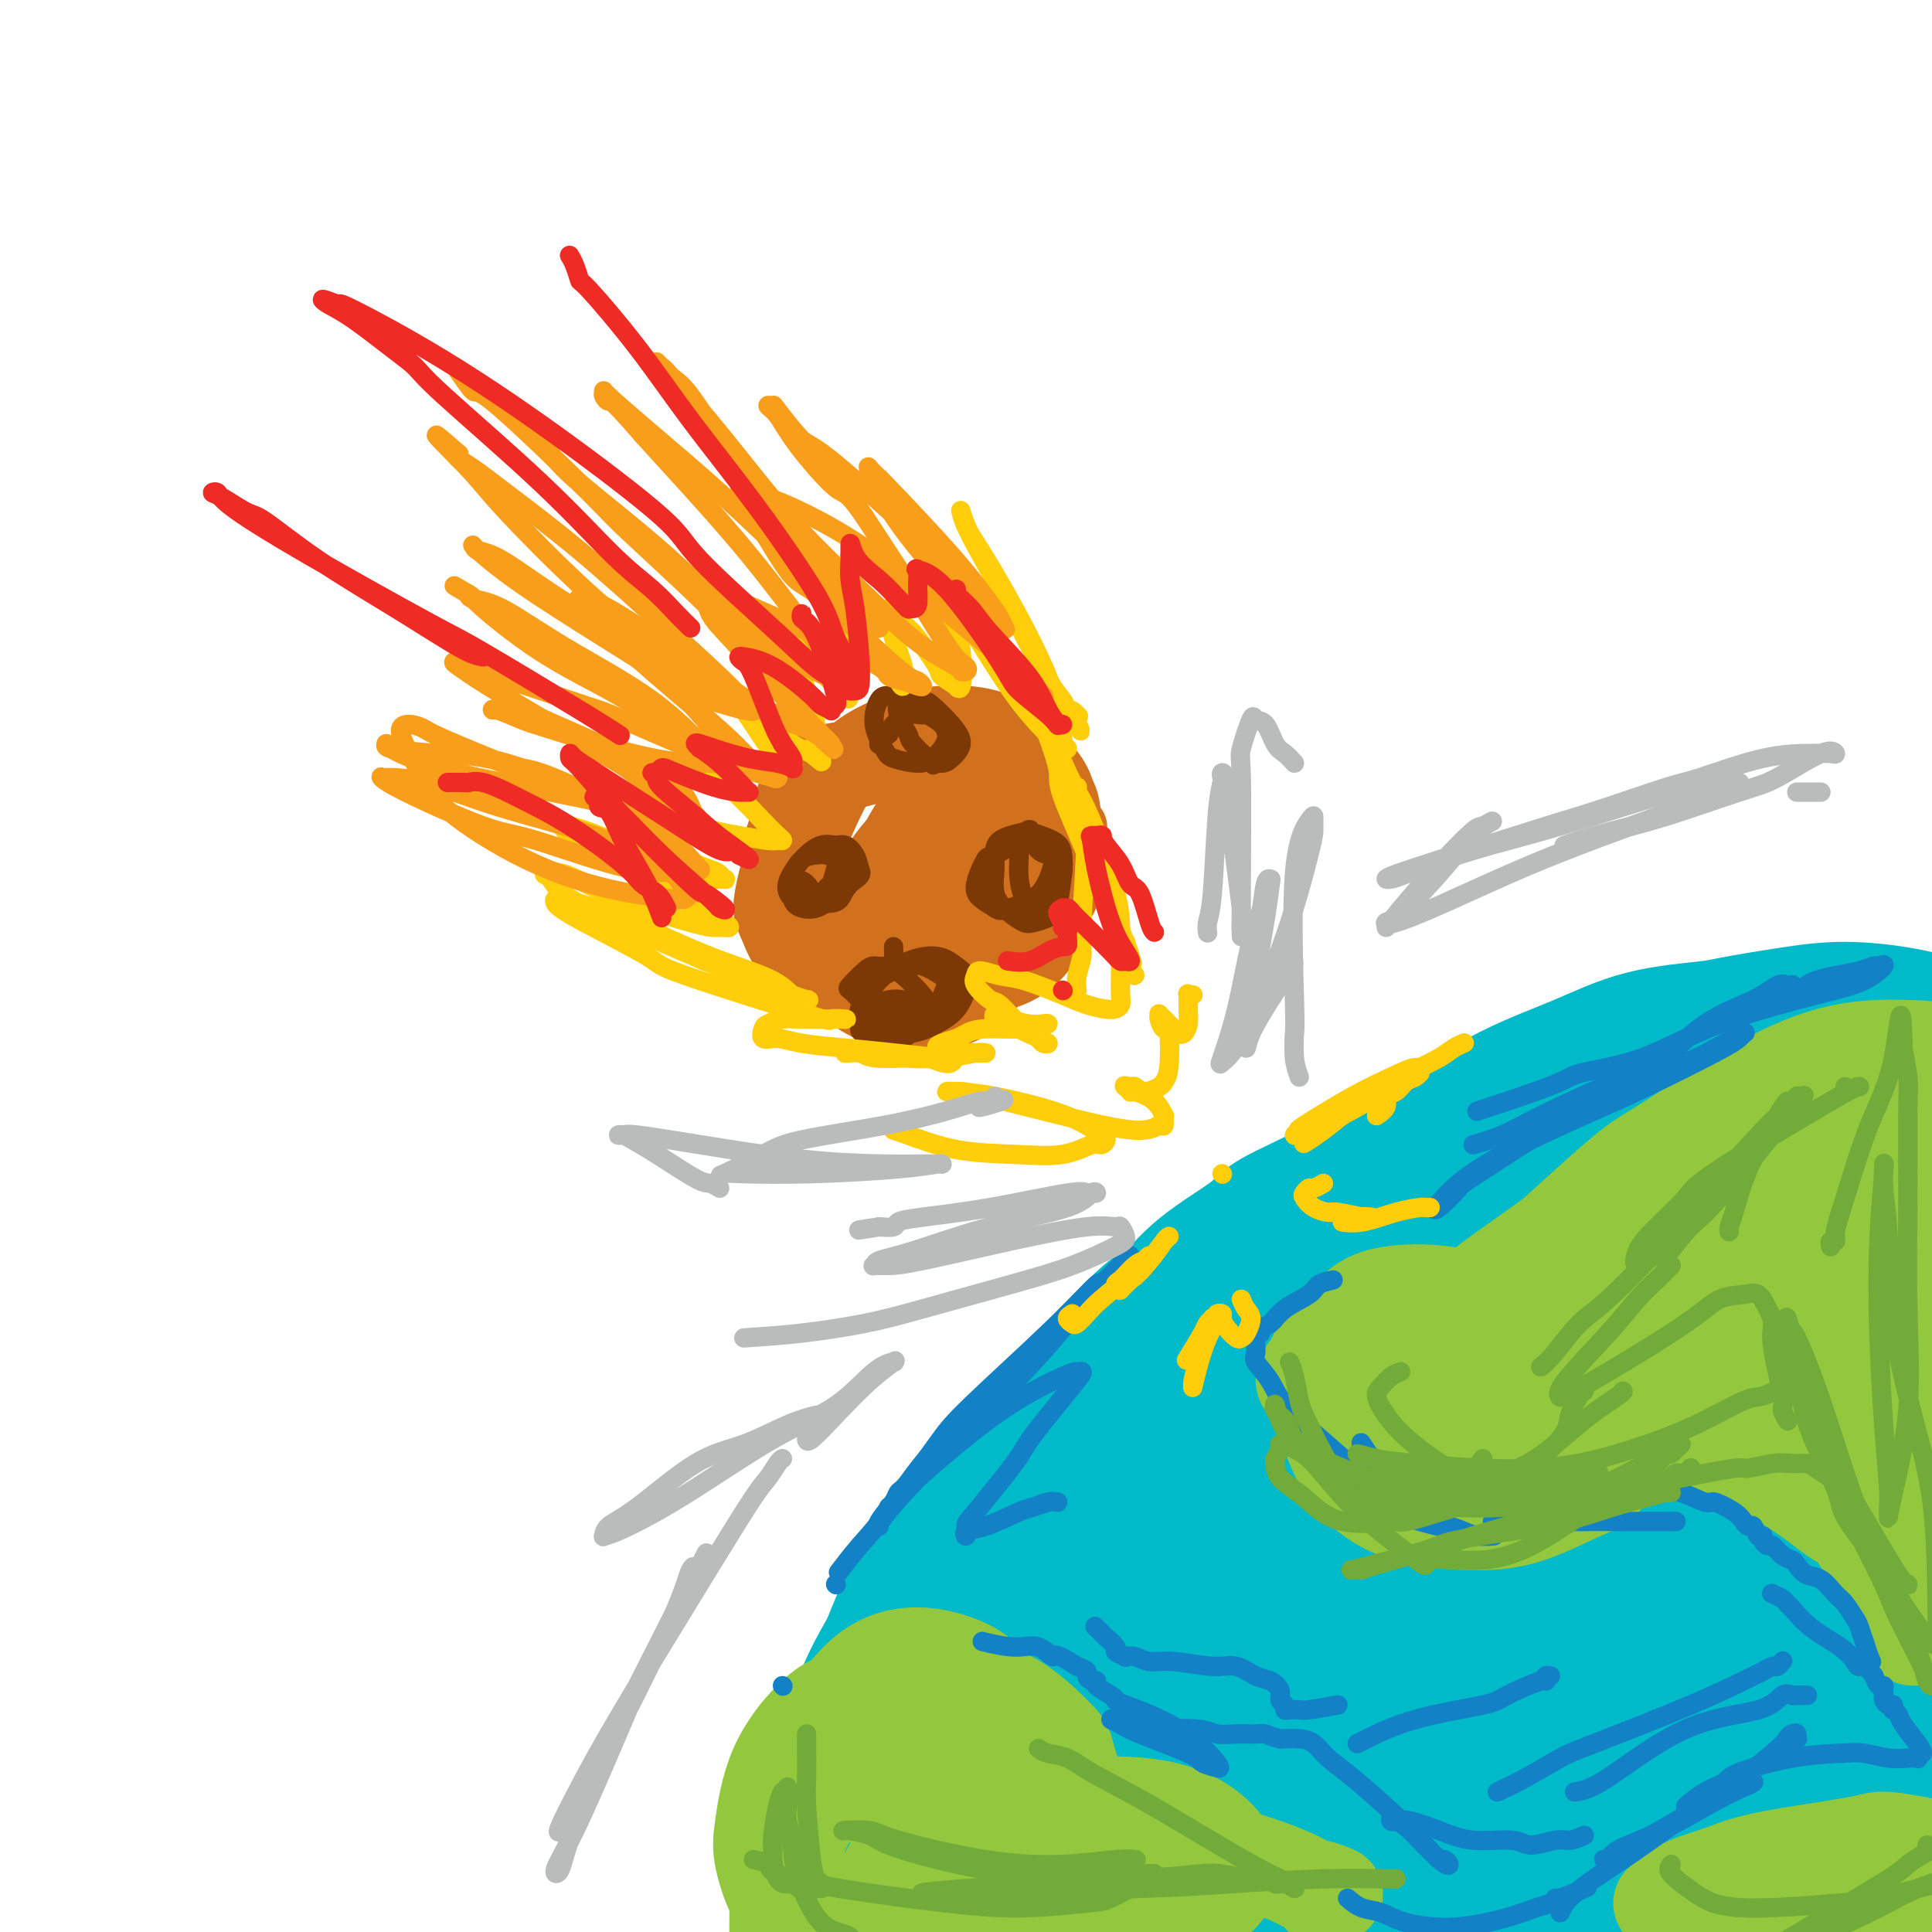 <svg viewBox='0 0 400 400' version='1.1' xmlns='http://www.w3.org/2000/svg' xmlns:xlink='http://www.w3.org/1999/xlink'><g fill='none' stroke='rgb(0,186,201)' stroke-width='4' stroke-linecap='round' stroke-linejoin='round'><path d='M166,381c0.407,-3.569 0.814,-7.137 1,-10c0.186,-2.863 0.151,-5.019 2,-12c1.849,-6.981 5.580,-18.785 8,-25c2.420,-6.215 3.527,-6.841 7,-12c3.473,-5.159 9.310,-14.852 16,-23c6.690,-8.148 14.233,-14.752 22,-21c7.767,-6.248 15.758,-12.138 24,-18c8.242,-5.862 16.733,-11.694 27,-16c10.267,-4.306 22.309,-7.086 29,-9c6.691,-1.914 8.032,-2.963 14,-4c5.968,-1.037 16.563,-2.062 26,-3c9.437,-0.938 17.718,-1.790 26,-2c8.282,-0.210 16.567,0.221 24,1c7.433,0.779 14.016,1.908 20,3c5.984,1.092 11.369,2.149 16,3c4.631,0.851 8.508,1.496 12,2c3.492,0.504 6.598,0.866 8,1c1.402,0.134 1.100,0.039 1,0c-0.100,-0.039 0.003,-0.023 0,0c-0.003,0.023 -0.113,0.051 -1,0c-0.887,-0.051 -2.550,-0.182 -5,-1c-2.450,-0.818 -5.688,-2.322 -8,-3c-2.312,-0.678 -3.699,-0.529 -5,-1c-1.301,-0.471 -2.514,-1.563 -3,-2c-0.486,-0.437 -0.243,-0.218 0,0'/></g>
<g fill='none' stroke='rgb(0,186,201)' stroke-width='28' stroke-linecap='round' stroke-linejoin='round'><path d='M185,385c0.433,-1.698 0.865,-3.396 1,-6c0.135,-2.604 -0.029,-6.112 2,-13c2.029,-6.888 6.251,-17.154 11,-26c4.749,-8.846 10.026,-16.272 16,-24c5.974,-7.728 12.644,-15.759 19,-23c6.356,-7.241 12.398,-13.692 21,-20c8.602,-6.308 19.765,-12.473 26,-16c6.235,-3.527 7.543,-4.417 14,-7c6.457,-2.583 18.062,-6.861 28,-9c9.938,-2.139 18.210,-2.141 26,-2c7.790,0.141 15.098,0.423 22,1c6.902,0.577 13.397,1.448 17,2c3.603,0.552 4.314,0.786 7,1c2.686,0.214 7.346,0.409 10,1c2.654,0.591 3.300,1.578 4,2c0.700,0.422 1.452,0.278 1,0c-0.452,-0.278 -2.109,-0.689 -3,-1c-0.891,-0.311 -1.016,-0.522 -6,-1c-4.984,-0.478 -14.827,-1.223 -20,-2c-5.173,-0.777 -5.678,-1.586 -11,-2c-5.322,-0.414 -15.463,-0.433 -23,-1c-7.537,-0.567 -12.470,-1.682 -24,0c-11.530,1.682 -29.656,6.162 -38,8c-8.344,1.838 -6.907,1.034 -13,5c-6.093,3.966 -19.716,12.702 -26,16c-6.284,3.298 -5.230,1.157 -13,9c-7.770,7.843 -24.363,25.669 -34,38c-9.637,12.331 -12.319,19.165 -15,26'/><path d='M184,341c-3.238,5.692 -3.834,6.923 -6,12c-2.166,5.077 -5.902,14.001 -8,22c-2.098,7.999 -2.559,15.072 -3,21c-0.441,5.928 -0.864,10.711 -1,14c-0.136,3.289 0.013,5.083 0,6c-0.013,0.917 -0.189,0.955 0,1c0.189,0.045 0.742,0.097 1,0c0.258,-0.097 0.221,-0.343 1,-2c0.779,-1.657 2.373,-4.725 5,-11c2.627,-6.275 6.287,-15.758 10,-25c3.713,-9.242 7.479,-18.242 13,-28c5.521,-9.758 12.798,-20.275 17,-26c4.202,-5.725 5.331,-6.659 10,-12c4.669,-5.341 12.878,-15.087 21,-23c8.122,-7.913 16.155,-13.991 25,-20c8.845,-6.009 18.501,-11.949 28,-17c9.499,-5.051 18.841,-9.212 27,-12c8.159,-2.788 15.135,-4.201 25,-5c9.865,-0.799 22.621,-0.983 29,-1c6.379,-0.017 6.382,0.133 7,0c0.618,-0.133 1.850,-0.550 4,-1c2.150,-0.450 5.217,-0.935 6,-1c0.783,-0.065 -0.718,0.289 1,0c1.718,-0.289 6.656,-1.223 0,0c-6.656,1.223 -24.906,4.602 -34,6c-9.094,1.398 -9.031,0.814 -16,4c-6.969,3.186 -20.971,10.143 -33,17c-12.029,6.857 -22.085,13.615 -33,22c-10.915,8.385 -22.690,18.396 -33,28c-10.310,9.604 -19.155,18.802 -28,28'/><path d='M219,338c-13.352,13.325 -16.231,18.638 -19,24c-2.769,5.362 -5.427,10.772 -7,14c-1.573,3.228 -2.061,4.274 4,-1c6.061,-5.274 18.669,-16.869 37,-35c18.331,-18.131 42.384,-42.797 61,-60c18.616,-17.203 31.795,-26.943 40,-33c8.205,-6.057 11.438,-8.433 16,-12c4.562,-3.567 10.455,-8.327 13,-10c2.545,-1.673 1.742,-0.260 0,1c-1.742,1.260 -4.421,2.367 -18,14c-13.579,11.633 -38.056,33.791 -57,53c-18.944,19.209 -32.354,35.470 -40,44c-7.646,8.530 -9.529,9.330 -18,20c-8.471,10.670 -23.531,31.208 -30,40c-6.469,8.792 -4.346,5.836 -2,4c2.346,-1.836 4.917,-2.552 12,-9c7.083,-6.448 18.679,-18.630 32,-32c13.321,-13.370 28.368,-27.930 44,-42c15.632,-14.070 31.849,-27.652 47,-39c15.151,-11.348 29.235,-20.464 37,-26c7.765,-5.536 9.211,-7.494 12,-9c2.789,-1.506 6.920,-2.560 8,-3c1.080,-0.440 -0.893,-0.264 -9,6c-8.107,6.264 -22.348,18.617 -37,32c-14.652,13.383 -29.714,27.795 -45,44c-15.286,16.205 -30.796,34.201 -43,49c-12.204,14.799 -21.102,26.399 -30,38'/><path d='M227,410c-13.480,15.853 -10.679,11.985 -9,10c1.679,-1.985 2.235,-2.086 18,-20c15.765,-17.914 46.737,-53.639 70,-78c23.263,-24.361 38.816,-37.356 54,-50c15.184,-12.644 29.999,-24.936 40,-32c10.001,-7.064 15.189,-8.901 17,-8c1.811,0.901 0.246,4.539 -4,10c-4.246,5.461 -11.171,12.744 -29,34c-17.829,21.256 -46.560,56.483 -65,80c-18.440,23.517 -26.589,35.322 -38,49c-11.411,13.678 -26.085,29.228 -25,27c1.085,-2.228 17.930,-22.234 27,-33c9.070,-10.766 10.366,-12.293 21,-25c10.634,-12.707 30.607,-36.593 49,-56c18.393,-19.407 35.205,-34.335 49,-46c13.795,-11.665 24.573,-20.068 33,-25c8.427,-4.932 14.504,-6.393 6,5c-8.504,11.393 -31.588,35.640 -43,48c-11.412,12.360 -11.151,12.831 -20,24c-8.849,11.169 -26.808,33.035 -41,51c-14.192,17.965 -24.616,32.030 -31,40c-6.384,7.970 -8.727,9.846 -10,11c-1.273,1.154 -1.475,1.588 -1,1c0.475,-0.588 1.628,-2.197 8,-10c6.372,-7.803 17.963,-21.801 31,-36c13.037,-14.199 27.518,-28.600 42,-43'/><path d='M376,338c19.933,-20.445 29.767,-27.558 40,-35c10.233,-7.442 20.867,-15.213 25,-17c4.133,-1.787 1.765,2.408 -6,12c-7.765,9.592 -20.926,24.579 -34,39c-13.074,14.421 -26.059,28.274 -38,43c-11.941,14.726 -22.838,30.324 -29,39c-6.162,8.676 -7.590,10.431 -10,13c-2.410,2.569 -5.801,5.952 -7,8c-1.199,2.048 -0.207,2.762 6,-2c6.207,-4.762 17.627,-14.999 23,-20c5.373,-5.001 4.697,-4.765 18,-18c13.303,-13.235 40.585,-39.942 53,-52c12.415,-12.058 9.962,-9.469 13,-13c3.038,-3.531 11.568,-13.183 14,-17c2.432,-3.817 -1.234,-1.799 -10,6c-8.766,7.799 -22.634,21.378 -35,32c-12.366,10.622 -23.232,18.287 -37,30c-13.768,11.713 -30.438,27.474 -38,34c-7.562,6.526 -6.017,3.817 -6,3c0.017,-0.817 -1.495,0.259 3,-7c4.495,-7.259 14.996,-22.851 21,-32c6.004,-9.149 7.509,-11.854 14,-22c6.491,-10.146 17.967,-27.734 26,-39c8.033,-11.266 12.622,-16.209 14,-19c1.378,-2.791 -0.455,-3.428 -1,-4c-0.545,-0.572 0.200,-1.077 -6,4c-6.200,5.077 -19.343,15.736 -28,23c-8.657,7.264 -12.829,11.132 -17,15'/><path d='M344,342c-13.430,11.524 -21.506,19.333 -30,27c-8.494,7.667 -17.407,15.192 -23,19c-5.593,3.808 -7.867,3.898 -9,4c-1.133,0.102 -1.126,0.215 1,-4c2.126,-4.215 6.372,-12.757 14,-24c7.628,-11.243 18.638,-25.187 29,-37c10.362,-11.813 20.075,-21.494 28,-29c7.925,-7.506 14.062,-12.836 17,-15c2.938,-2.164 2.676,-1.161 3,-1c0.324,0.161 1.232,-0.520 0,0c-1.232,0.520 -4.604,2.242 -17,15c-12.396,12.758 -33.816,36.553 -44,48c-10.184,11.447 -9.134,10.547 -14,16c-4.866,5.453 -15.649,17.258 -23,25c-7.351,7.742 -11.268,11.422 -13,13c-1.732,1.578 -1.277,1.053 1,-1c2.277,-2.053 6.376,-5.633 8,-7c1.624,-1.367 0.772,-0.522 11,-11c10.228,-10.478 31.536,-32.280 48,-47c16.464,-14.720 28.085,-22.359 35,-27c6.915,-4.641 9.122,-6.284 15,-9c5.878,-2.716 15.425,-6.506 20,-8c4.575,-1.494 4.179,-0.691 5,0c0.821,0.691 2.859,1.270 1,5c-1.859,3.730 -7.615,10.612 -15,19c-7.385,8.388 -16.399,18.281 -26,29c-9.601,10.719 -19.790,22.265 -28,33c-8.210,10.735 -14.441,20.659 -18,27c-3.559,6.341 -4.445,9.097 -4,11c0.445,1.903 2.223,2.951 4,4'/><path d='M320,417c1.103,1.173 1.860,2.105 7,0c5.140,-2.105 14.663,-7.246 25,-13c10.337,-5.754 21.486,-12.122 32,-18c10.514,-5.878 20.391,-11.265 28,-16c7.609,-4.735 12.948,-8.818 16,-11c3.052,-2.182 3.816,-2.463 4,-2c0.184,0.463 -0.213,1.669 0,2c0.213,0.331 1.035,-0.212 -2,4c-3.035,4.212 -9.926,13.179 -17,22c-7.074,8.821 -14.332,17.495 -21,24c-6.668,6.505 -12.746,10.840 -17,13c-4.254,2.160 -6.684,2.146 -8,2c-1.316,-0.146 -1.517,-0.423 -3,-2c-1.483,-1.577 -4.249,-4.453 -6,-11c-1.751,-6.547 -2.489,-16.765 -3,-27c-0.511,-10.235 -0.795,-20.486 -2,-27c-1.205,-6.514 -3.330,-9.289 -5,-12c-1.670,-2.711 -2.885,-5.357 -7,-6c-4.115,-0.643 -11.130,0.716 -14,1c-2.870,0.284 -1.596,-0.506 -10,3c-8.404,3.506 -26.487,11.309 -35,15c-8.513,3.691 -7.456,3.271 -12,5c-4.544,1.729 -14.688,5.605 -23,8c-8.312,2.395 -14.790,3.307 -21,4c-6.210,0.693 -12.151,1.168 -17,2c-4.849,0.832 -8.606,2.023 -12,3c-3.394,0.977 -6.426,1.740 -8,2c-1.574,0.260 -1.690,0.018 -2,0c-0.310,-0.018 -0.814,0.187 -1,0c-0.186,-0.187 -0.053,-0.768 0,-1c0.053,-0.232 0.027,-0.116 0,0'/><path d='M186,381c-9.208,1.550 -1.728,0.424 1,0c2.728,-0.424 0.704,-0.148 0,0c-0.704,0.148 -0.089,0.167 0,1c0.089,0.833 -0.348,2.480 -1,4c-0.652,1.520 -1.519,2.914 -2,4c-0.481,1.086 -0.577,1.864 -1,3c-0.423,1.136 -1.175,2.632 -2,4c-0.825,1.368 -1.725,2.610 -2,3c-0.275,0.390 0.076,-0.072 0,0c-0.076,0.072 -0.577,0.679 -1,1c-0.423,0.321 -0.766,0.355 -1,-1c-0.234,-1.355 -0.360,-4.100 0,-7c0.360,-2.900 1.204,-5.955 2,-9c0.796,-3.045 1.544,-6.079 3,-10c1.456,-3.921 3.621,-8.728 5,-12c1.379,-3.272 1.974,-5.009 3,-8c1.026,-2.991 2.484,-7.236 4,-11c1.516,-3.764 3.091,-7.049 5,-11c1.909,-3.951 4.152,-8.570 6,-12c1.848,-3.430 3.301,-5.670 5,-9c1.699,-3.330 3.643,-7.749 5,-10c1.357,-2.251 2.128,-2.332 4,-4c1.872,-1.668 4.845,-4.922 7,-8c2.155,-3.078 3.493,-5.980 6,-9c2.507,-3.020 6.182,-6.157 9,-9c2.818,-2.843 4.777,-5.392 8,-8c3.223,-2.608 7.709,-5.276 10,-7c2.291,-1.724 2.386,-2.502 5,-4c2.614,-1.498 7.747,-3.714 12,-6c4.253,-2.286 7.627,-4.643 11,-7'/><path d='M287,239c8.219,-4.725 9.767,-4.537 13,-6c3.233,-1.463 8.150,-4.576 13,-7c4.850,-2.424 9.634,-4.158 14,-6c4.366,-1.842 8.315,-3.790 13,-5c4.685,-1.210 10.105,-1.681 13,-2c2.895,-0.319 3.264,-0.486 6,-1c2.736,-0.514 7.840,-1.375 12,-2c4.160,-0.625 7.377,-1.016 11,-1c3.623,0.016 7.652,0.437 11,1c3.348,0.563 6.017,1.267 9,2c2.983,0.733 6.282,1.496 9,2c2.718,0.504 4.854,0.751 6,1c1.146,0.249 1.300,0.501 3,1c1.700,0.499 4.946,1.244 7,2c2.054,0.756 2.916,1.523 4,2c1.084,0.477 2.388,0.664 3,1c0.612,0.336 0.530,0.823 1,1c0.470,0.177 1.490,0.046 2,0c0.510,-0.046 0.508,-0.006 0,0c-0.508,0.006 -1.522,-0.023 -2,0c-0.478,0.023 -0.419,0.096 -3,1c-2.581,0.904 -7.802,2.637 -10,3c-2.198,0.363 -1.371,-0.643 -7,1c-5.629,1.643 -17.712,5.936 -24,8c-6.288,2.064 -6.782,1.898 -11,4c-4.218,2.102 -12.162,6.471 -18,10c-5.838,3.529 -9.572,6.219 -12,8c-2.428,1.781 -3.551,2.652 -4,3c-0.449,0.348 -0.225,0.174 0,0'/><path d='M346,260c-5.062,3.228 -0.716,0.796 4,-2c4.716,-2.796 9.803,-5.958 13,-8c3.197,-2.042 4.505,-2.963 8,-5c3.495,-2.037 9.176,-5.190 13,-7c3.824,-1.810 5.790,-2.277 7,-3c1.210,-0.723 1.664,-1.702 2,-2c0.336,-0.298 0.555,0.083 1,0c0.445,-0.083 1.118,-0.631 -1,1c-2.118,1.631 -7.026,5.442 -10,8c-2.974,2.558 -4.012,3.862 -8,8c-3.988,4.138 -10.925,11.109 -16,17c-5.075,5.891 -8.290,10.701 -10,13c-1.710,2.299 -1.917,2.085 -2,2c-0.083,-0.085 -0.041,-0.043 0,0'/></g>
<g fill='none' stroke='rgb(147,200,62)' stroke-width='12' stroke-linecap='round' stroke-linejoin='round'><path d='M155,380c0.408,-0.979 0.817,-1.958 3,-5c2.183,-3.042 6.141,-8.146 11,-13c4.859,-4.854 10.619,-9.458 16,-11c5.381,-1.542 10.382,-0.024 13,1c2.618,1.024 2.853,1.552 4,4c1.147,2.448 3.206,6.817 4,10c0.794,3.183 0.323,5.182 -1,8c-1.323,2.818 -3.498,6.455 -6,9c-2.502,2.545 -5.332,3.999 -9,5c-3.668,1.001 -8.174,1.549 -11,2c-2.826,0.451 -3.970,0.804 -6,0c-2.030,-0.804 -4.945,-2.766 -7,-5c-2.055,-2.234 -3.251,-4.741 -4,-7c-0.749,-2.259 -1.050,-4.269 0,-7c1.050,-2.731 3.450,-6.184 6,-9c2.550,-2.816 5.250,-4.996 8,-6c2.750,-1.004 5.548,-0.833 8,0c2.452,0.833 4.556,2.327 6,3c1.444,0.673 2.229,0.523 3,2c0.771,1.477 1.528,4.579 1,9c-0.528,4.421 -2.340,10.160 -5,14c-2.660,3.840 -6.167,5.781 -9,7c-2.833,1.219 -4.992,1.717 -7,2c-2.008,0.283 -3.867,0.351 -5,0c-1.133,-0.351 -1.542,-1.121 -2,-2c-0.458,-0.879 -0.965,-1.865 -1,-3c-0.035,-1.135 0.403,-2.418 1,-4c0.597,-1.582 1.353,-3.465 3,-5c1.647,-1.535 4.185,-2.724 6,-4c1.815,-1.276 2.908,-2.638 4,-4'/><path d='M179,371c2.167,-2.167 1.083,-1.083 0,0'/></g>
<g fill='none' stroke='rgb(147,200,62)' stroke-width='20' stroke-linecap='round' stroke-linejoin='round'><path d='M159,383c0.760,-1.862 1.520,-3.723 2,-5c0.480,-1.277 0.680,-1.968 3,-7c2.320,-5.032 6.760,-14.404 11,-20c4.240,-5.596 8.280,-7.416 12,-8c3.720,-0.584 7.119,0.067 10,1c2.881,0.933 5.243,2.149 7,4c1.757,1.851 2.909,4.338 3,7c0.091,2.662 -0.877,5.498 -1,7c-0.123,1.502 0.600,1.671 -1,5c-1.600,3.329 -5.523,9.820 -9,14c-3.477,4.180 -6.508,6.051 -10,8c-3.492,1.949 -7.445,3.977 -11,5c-3.555,1.023 -6.712,1.040 -9,1c-2.288,-0.040 -3.705,-0.139 -5,-2c-1.295,-1.861 -2.466,-5.486 -3,-8c-0.534,-2.514 -0.430,-3.917 0,-7c0.430,-3.083 1.186,-7.846 3,-12c1.814,-4.154 4.687,-7.699 7,-10c2.313,-2.301 4.065,-3.359 6,-4c1.935,-0.641 4.053,-0.864 6,-1c1.947,-0.136 3.721,-0.185 5,1c1.279,1.185 2.061,3.602 3,5c0.939,1.398 2.035,1.775 2,6c-0.035,4.225 -1.200,12.297 -3,18c-1.800,5.703 -4.234,9.038 -7,12c-2.766,2.962 -5.866,5.551 -8,7c-2.134,1.449 -3.304,1.760 -5,2c-1.696,0.240 -3.918,0.411 -5,0c-1.082,-0.411 -1.023,-1.403 -1,-3c0.023,-1.597 0.012,-3.798 0,-6'/><path d='M161,393c0.919,-4.833 3.715,-12.415 7,-18c3.285,-5.585 7.059,-9.174 11,-12c3.941,-2.826 8.048,-4.889 12,-7c3.952,-2.111 7.750,-4.271 11,-5c3.250,-0.729 5.953,-0.026 9,2c3.047,2.026 6.438,5.374 8,7c1.562,1.626 1.296,1.531 2,4c0.704,2.469 2.377,7.501 3,12c0.623,4.499 0.194,8.464 0,11c-0.194,2.536 -0.153,3.644 0,5c0.153,1.356 0.419,2.961 1,4c0.581,1.039 1.479,1.511 3,2c1.521,0.489 3.665,0.995 6,1c2.335,0.005 4.859,-0.489 7,-1c2.141,-0.511 3.897,-1.038 6,-2c2.103,-0.962 4.553,-2.360 6,-4c1.447,-1.640 1.890,-3.523 2,-5c0.110,-1.477 -0.115,-2.549 -1,-4c-0.885,-1.451 -2.430,-3.280 -5,-5c-2.570,-1.720 -6.165,-3.331 -12,-4c-5.835,-0.669 -13.910,-0.395 -18,0c-4.090,0.395 -4.195,0.910 -7,2c-2.805,1.090 -8.310,2.755 -12,5c-3.690,2.245 -5.567,5.072 -7,7c-1.433,1.928 -2.424,2.958 -3,4c-0.576,1.042 -0.737,2.097 0,3c0.737,0.903 2.371,1.654 4,2c1.629,0.346 3.251,0.289 8,0c4.749,-0.289 12.625,-0.809 17,-1c4.375,-0.191 5.250,-0.055 8,0c2.750,0.055 7.375,0.027 12,0'/><path d='M239,396c8.618,0.381 5.662,0.833 5,1c-0.662,0.167 0.971,0.048 2,0c1.029,-0.048 1.456,-0.026 1,0c-0.456,0.026 -1.795,0.056 -2,0c-0.205,-0.056 0.723,-0.198 -3,-1c-3.723,-0.802 -12.097,-2.265 -19,-3c-6.903,-0.735 -12.335,-0.742 -17,-1c-4.665,-0.258 -8.562,-0.768 -11,-1c-2.438,-0.232 -3.416,-0.187 -4,0c-0.584,0.187 -0.772,0.517 0,0c0.772,-0.517 2.504,-1.882 4,-3c1.496,-1.118 2.755,-1.990 7,-3c4.245,-1.010 11.477,-2.159 18,-3c6.523,-0.841 12.339,-1.374 18,-1c5.661,0.374 11.168,1.656 16,3c4.832,1.344 8.989,2.751 12,4c3.011,1.249 4.874,2.339 6,3c1.126,0.661 1.513,0.891 2,1c0.487,0.109 1.074,0.097 1,0c-0.074,-0.097 -0.807,-0.280 -1,0c-0.193,0.280 0.156,1.021 0,1c-0.156,-0.021 -0.816,-0.804 -1,-1c-0.184,-0.196 0.108,0.196 0,0c-0.108,-0.196 -0.617,-0.980 0,-1c0.617,-0.020 2.358,0.725 3,1c0.642,0.275 0.183,0.078 0,0c-0.183,-0.078 -0.092,-0.039 0,0'/><path d='M275,275c-0.282,0.378 -0.564,0.756 -1,2c-0.436,1.244 -1.026,3.355 -2,5c-0.974,1.645 -2.332,2.823 -2,4c0.332,1.177 2.354,2.352 3,3c0.646,0.648 -0.085,0.769 3,0c3.085,-0.769 9.985,-2.429 17,-5c7.015,-2.571 14.144,-6.053 20,-7c5.856,-0.947 10.440,0.643 14,2c3.560,1.357 6.097,2.482 8,4c1.903,1.518 3.173,3.430 4,5c0.827,1.570 1.213,2.800 0,6c-1.213,3.200 -4.024,8.371 -6,11c-1.976,2.629 -3.115,2.715 -6,4c-2.885,1.285 -7.515,3.768 -12,5c-4.485,1.232 -8.825,1.214 -13,1c-4.175,-0.214 -8.187,-0.624 -12,-2c-3.813,-1.376 -7.428,-3.719 -10,-7c-2.572,-3.281 -4.101,-7.499 -5,-10c-0.899,-2.501 -1.169,-3.285 -1,-6c0.169,-2.715 0.777,-7.360 2,-11c1.223,-3.640 3.063,-6.276 5,-8c1.937,-1.724 3.973,-2.537 7,-3c3.027,-0.463 7.045,-0.576 11,0c3.955,0.576 7.847,1.842 13,4c5.153,2.158 11.567,5.207 15,7c3.433,1.793 3.886,2.329 6,4c2.114,1.671 5.890,4.477 8,6c2.110,1.523 2.555,1.761 3,2'/><path d='M344,291c5.169,3.363 2.091,2.270 0,2c-2.091,-0.270 -3.196,0.283 -5,1c-1.804,0.717 -4.305,1.599 -8,2c-3.695,0.401 -8.582,0.321 -12,0c-3.418,-0.321 -5.368,-0.885 -9,-1c-3.632,-0.115 -8.946,0.218 -13,0c-4.054,-0.218 -6.849,-0.986 -9,-1c-2.151,-0.014 -3.658,0.724 -5,1c-1.342,0.276 -2.519,0.088 -3,0c-0.481,-0.088 -0.266,-0.075 0,0c0.266,0.075 0.584,0.212 1,0c0.416,-0.212 0.929,-0.771 4,-1c3.071,-0.229 8.701,-0.126 15,0c6.299,0.126 13.266,0.276 20,1c6.734,0.724 13.233,2.023 19,3c5.767,0.977 10.801,1.633 16,3c5.199,1.367 10.562,3.446 15,6c4.438,2.554 7.952,5.583 10,7c2.048,1.417 2.629,1.220 4,3c1.371,1.780 3.530,5.535 5,8c1.470,2.465 2.250,3.640 3,5c0.750,1.360 1.471,2.905 2,4c0.529,1.095 0.865,1.742 1,2c0.135,0.258 0.067,0.129 0,0'/><path d='M396,339c0.388,-1.431 0.775,-2.862 1,-4c0.225,-1.138 0.286,-1.983 0,-4c-0.286,-2.017 -0.920,-5.205 -2,-9c-1.080,-3.795 -2.606,-8.199 -5,-12c-2.394,-3.801 -5.654,-7.001 -10,-10c-4.346,-2.999 -9.776,-5.797 -15,-7c-5.224,-1.203 -10.242,-0.812 -16,-1c-5.758,-0.188 -12.255,-0.954 -16,-1c-3.745,-0.046 -4.739,0.628 -8,0c-3.261,-0.628 -8.788,-2.557 -13,-4c-4.212,-1.443 -7.109,-2.398 -9,-4c-1.891,-1.602 -2.778,-3.851 -3,-6c-0.222,-2.149 0.220,-4.198 3,-7c2.780,-2.802 7.899,-6.358 13,-10c5.101,-3.642 10.186,-7.372 16,-10c5.814,-2.628 12.358,-4.155 16,-5c3.642,-0.845 4.383,-1.007 8,-1c3.617,0.007 10.109,0.184 15,1c4.891,0.816 8.180,2.270 11,4c2.820,1.730 5.170,3.736 7,6c1.830,2.264 3.139,4.785 4,7c0.861,2.215 1.274,4.124 0,7c-1.274,2.876 -4.234,6.719 -6,9c-1.766,2.281 -2.339,3.001 -5,5c-2.661,1.999 -7.409,5.279 -12,8c-4.591,2.721 -9.024,4.884 -12,6c-2.976,1.116 -4.493,1.185 -6,1c-1.507,-0.185 -3.002,-0.624 -3,-3c0.002,-2.376 1.501,-6.688 3,-11'/><path d='M352,284c2.104,-4.185 5.865,-9.147 10,-13c4.135,-3.853 8.644,-6.596 11,-8c2.356,-1.404 2.559,-1.469 5,-2c2.441,-0.531 7.119,-1.526 10,-2c2.881,-0.474 3.964,-0.425 5,0c1.036,0.425 2.023,1.227 3,2c0.977,0.773 1.942,1.518 2,3c0.058,1.482 -0.793,3.700 -3,6c-2.207,2.300 -5.771,4.681 -8,6c-2.229,1.319 -3.123,1.576 -7,3c-3.877,1.424 -10.737,4.017 -16,5c-5.263,0.983 -8.928,0.358 -13,0c-4.072,-0.358 -8.549,-0.449 -12,-2c-3.451,-1.551 -5.876,-4.562 -8,-7c-2.124,-2.438 -3.948,-4.302 -5,-6c-1.052,-1.698 -1.331,-3.228 -2,-4c-0.669,-0.772 -1.729,-0.784 -2,-1c-0.271,-0.216 0.248,-0.636 0,-1c-0.248,-0.364 -1.261,-0.671 -1,-1c0.261,-0.329 1.797,-0.678 5,-2c3.203,-1.322 8.072,-3.617 14,-6c5.928,-2.383 12.915,-4.855 20,-7c7.085,-2.145 14.270,-3.965 18,-5c3.730,-1.035 4.006,-1.285 7,-2c2.994,-0.715 8.705,-1.894 12,-2c3.295,-0.106 4.173,0.863 5,1c0.827,0.137 1.603,-0.557 1,0c-0.603,0.557 -2.584,2.366 -8,5c-5.416,2.634 -14.266,6.094 -19,8c-4.734,1.906 -5.353,2.259 -10,4c-4.647,1.741 -13.324,4.871 -22,8'/><path d='M344,264c-12.969,5.211 -16.391,5.740 -21,7c-4.609,1.260 -10.406,3.252 -14,4c-3.594,0.748 -4.984,0.252 -6,0c-1.016,-0.252 -1.658,-0.260 0,-2c1.658,-1.740 5.617,-5.212 12,-11c6.383,-5.788 15.191,-13.891 20,-18c4.809,-4.109 5.620,-4.224 10,-7c4.380,-2.776 12.330,-8.211 19,-12c6.670,-3.789 12.059,-5.930 17,-7c4.941,-1.070 9.435,-1.067 13,-1c3.565,0.067 6.203,0.198 9,1c2.797,0.802 5.755,2.275 7,3c1.245,0.725 0.777,0.701 1,1c0.223,0.299 1.137,0.922 1,2c-0.137,1.078 -1.324,2.612 -3,4c-1.676,1.388 -3.842,2.631 -8,4c-4.158,1.369 -10.307,2.863 -16,4c-5.693,1.137 -10.929,1.916 -16,3c-5.071,1.084 -9.977,2.471 -13,3c-3.023,0.529 -4.162,0.199 -7,1c-2.838,0.801 -7.376,2.734 -10,4c-2.624,1.266 -3.334,1.864 -4,2c-0.666,0.136 -1.287,-0.192 -1,0c0.287,0.192 1.481,0.904 3,1c1.519,0.096 3.365,-0.424 8,-1c4.635,-0.576 12.061,-1.209 19,-1c6.939,0.209 13.390,1.260 17,2c3.610,0.740 4.380,1.167 7,3c2.620,1.833 7.090,5.070 10,8c2.910,2.930 4.260,5.551 5,8c0.740,2.449 0.870,4.724 1,7'/><path d='M404,276c0.767,3.334 -0.316,4.169 -2,6c-1.684,1.831 -3.968,4.659 -6,7c-2.032,2.341 -3.812,4.196 -5,5c-1.188,0.804 -1.782,0.556 -3,1c-1.218,0.444 -3.059,1.581 -4,2c-0.941,0.419 -0.983,0.120 -1,0c-0.017,-0.120 -0.008,-0.060 0,0'/><path d='M392,253c0.597,0.338 1.193,0.676 2,3c0.807,2.324 1.824,6.634 3,12c1.176,5.366 2.511,11.789 4,18c1.489,6.211 3.132,12.211 4,16c0.868,3.789 0.962,5.368 1,6c0.038,0.632 0.019,0.316 0,0'/><path d='M353,396c1.265,-0.677 2.529,-1.354 4,-2c1.471,-0.646 3.148,-1.260 5,-2c1.852,-0.740 3.880,-1.607 8,-3c4.120,-1.393 10.333,-3.312 16,-4c5.667,-0.688 10.790,-0.147 15,0c4.210,0.147 7.508,-0.102 10,0c2.492,0.102 4.180,0.556 5,1c0.820,0.444 0.774,0.879 1,1c0.226,0.121 0.726,-0.073 1,0c0.274,0.073 0.323,0.412 0,1c-0.323,0.588 -1.016,1.425 -2,2c-0.984,0.575 -2.258,0.888 -7,2c-4.742,1.112 -12.953,3.023 -20,4c-7.047,0.977 -12.931,1.018 -18,1c-5.069,-0.018 -9.324,-0.097 -12,0c-2.676,0.097 -3.772,0.368 -6,0c-2.228,-0.368 -5.587,-1.375 -7,-2c-1.413,-0.625 -0.880,-0.866 -1,-1c-0.120,-0.134 -0.895,-0.160 -1,0c-0.105,0.160 0.458,0.506 1,0c0.542,-0.506 1.061,-1.864 3,-3c1.939,-1.136 5.297,-2.050 8,-3c2.703,-0.950 4.752,-1.935 10,-3c5.248,-1.065 13.696,-2.208 18,-3c4.304,-0.792 4.463,-1.233 7,-1c2.537,0.233 7.452,1.140 11,2c3.548,0.860 5.728,1.674 7,2c1.272,0.326 1.636,0.163 2,0'/><path d='M411,385c3.488,0.872 2.208,1.051 2,1c-0.208,-0.051 0.656,-0.331 0,0c-0.656,0.331 -2.833,1.272 -5,2c-2.167,0.728 -4.325,1.243 -7,2c-2.675,0.757 -5.868,1.754 -10,3c-4.132,1.246 -9.203,2.739 -14,4c-4.797,1.261 -9.321,2.290 -12,3c-2.679,0.710 -3.512,1.099 -4,1c-0.488,-0.099 -0.630,-0.688 -1,-1c-0.370,-0.312 -0.966,-0.346 0,-1c0.966,-0.654 3.496,-1.926 6,-3c2.504,-1.074 4.983,-1.948 8,-3c3.017,-1.052 6.572,-2.282 10,-3c3.428,-0.718 6.731,-0.924 9,-1c2.269,-0.076 3.506,-0.022 4,0c0.494,0.022 0.247,0.011 0,0'/></g>
<g fill='none' stroke='rgb(19,129,197)' stroke-width='4' stroke-linecap='round' stroke-linejoin='round'><path d='M279,393c0.906,0.781 1.813,1.563 3,2c1.187,0.437 2.656,0.531 4,1c1.344,0.469 2.563,1.314 5,2c2.437,0.686 6.093,1.213 10,1c3.907,-0.213 8.065,-1.165 11,-2c2.935,-0.835 4.647,-1.552 6,-2c1.353,-0.448 2.346,-0.628 3,-1c0.654,-0.372 0.969,-0.935 1,-1c0.031,-0.065 -0.222,0.367 1,0c1.222,-0.367 3.921,-1.533 5,-2c1.079,-0.467 0.540,-0.233 0,0'/><path d='M323,396c0.396,-0.891 0.792,-1.783 2,-3c1.208,-1.217 3.226,-2.760 5,-4c1.774,-1.240 3.302,-2.178 6,-4c2.698,-1.822 6.565,-4.526 10,-7c3.435,-2.474 6.438,-4.716 9,-6c2.562,-1.284 4.683,-1.610 6,-2c1.317,-0.390 1.831,-0.844 2,-1c0.169,-0.156 -0.008,-0.012 0,0c0.008,0.012 0.202,-0.107 0,0c-0.202,0.107 -0.799,0.439 -2,1c-1.201,0.561 -3.006,1.351 -6,3c-2.994,1.649 -7.177,4.155 -11,6c-3.823,1.845 -7.286,3.028 -9,4c-1.714,0.972 -1.678,1.734 -2,2c-0.322,0.266 -1.001,0.035 -1,0c0.001,-0.035 0.683,0.125 1,0c0.317,-0.125 0.270,-0.534 1,-1c0.730,-0.466 2.236,-0.990 6,-3c3.764,-2.010 9.784,-5.506 15,-9c5.216,-3.494 9.627,-6.985 12,-9c2.373,-2.015 2.706,-2.554 3,-3c0.294,-0.446 0.548,-0.799 1,-1c0.452,-0.201 1.100,-0.250 1,0c-0.100,0.250 -0.950,0.798 -1,1c-0.050,0.202 0.700,0.058 1,0c0.300,-0.058 0.150,-0.029 0,0'/><path d='M349,374c1.259,-1.080 2.517,-2.160 4,-3c1.483,-0.840 3.189,-1.442 4,-2c0.811,-0.558 0.726,-1.074 3,-2c2.274,-0.926 6.906,-2.262 11,-3c4.094,-0.738 7.651,-0.878 10,-1c2.349,-0.122 3.491,-0.228 5,0c1.509,0.228 3.384,0.789 5,1c1.616,0.211 2.973,0.072 4,0c1.027,-0.072 1.724,-0.076 2,0c0.276,0.076 0.130,0.231 0,0c-0.130,-0.231 -0.244,-0.849 0,-1c0.244,-0.151 0.846,0.166 1,0c0.154,-0.166 -0.141,-0.814 -1,-2c-0.859,-1.186 -2.282,-2.910 -3,-4c-0.718,-1.090 -0.731,-1.545 -1,-2c-0.269,-0.455 -0.794,-0.909 -1,-1c-0.206,-0.091 -0.094,0.182 0,0c0.094,-0.182 0.169,-0.819 0,-1c-0.169,-0.181 -0.581,0.092 -1,0c-0.419,-0.092 -0.843,-0.551 -1,-1c-0.157,-0.449 -0.045,-0.889 0,-1c0.045,-0.111 0.023,0.108 0,0c-0.023,-0.108 -0.047,-0.545 0,-1c0.047,-0.455 0.167,-0.930 0,-1c-0.167,-0.070 -0.619,0.266 -1,0c-0.381,-0.266 -0.690,-1.133 -1,-2'/><path d='M388,347c-2.193,-2.903 -2.675,-2.162 -3,-2c-0.325,0.162 -0.493,-0.257 -1,-1c-0.507,-0.743 -1.353,-1.809 -3,-3c-1.647,-1.191 -4.095,-2.505 -6,-4c-1.905,-1.495 -3.267,-3.171 -4,-4c-0.733,-0.829 -0.836,-0.810 -1,-1c-0.164,-0.190 -0.390,-0.590 -1,-1c-0.610,-0.410 -1.603,-0.832 -2,-1c-0.397,-0.168 -0.199,-0.084 0,0'/><path d='M347,315c-1.340,0.000 -2.679,0.000 -4,0c-1.321,-0.000 -2.622,-0.001 -4,0c-1.378,0.001 -2.833,0.004 -5,0c-2.167,-0.004 -5.045,-0.014 -6,0c-0.955,0.014 0.014,0.053 -2,0c-2.014,-0.053 -7.012,-0.196 -9,0c-1.988,0.196 -0.966,0.732 -2,1c-1.034,0.268 -4.123,0.268 -5,0c-0.877,-0.268 0.458,-0.804 1,-1c0.542,-0.196 0.290,-0.053 0,0c-0.290,0.053 -0.616,0.014 -1,0c-0.384,-0.014 -0.824,-0.004 -1,0c-0.176,0.004 -0.088,0.002 0,0'/><path d='M284,302c-0.833,-1.250 -1.667,-2.500 -2,-3c-0.333,-0.500 -0.167,-0.250 0,0'/><path d='M305,237c1.985,-0.563 3.970,-1.125 6,-2c2.030,-0.875 4.104,-2.062 8,-4c3.896,-1.938 9.616,-4.628 13,-6c3.384,-1.372 4.434,-1.426 7,-2c2.566,-0.574 6.647,-1.668 10,-3c3.353,-1.332 5.978,-2.902 8,-4c2.022,-1.098 3.442,-1.725 4,-2c0.558,-0.275 0.253,-0.198 0,0c-0.253,0.198 -0.454,0.518 -1,1c-0.546,0.482 -1.437,1.125 -5,3c-3.563,1.875 -9.798,4.982 -14,7c-4.202,2.018 -6.369,2.946 -11,5c-4.631,2.054 -11.724,5.234 -17,8c-5.276,2.766 -8.733,5.119 -11,7c-2.267,1.881 -3.343,3.291 -4,4c-0.657,0.709 -0.893,0.717 -1,1c-0.107,0.283 -0.083,0.842 1,0c1.083,-0.842 3.226,-3.085 4,-4c0.774,-0.915 0.181,-0.502 4,-3c3.819,-2.498 12.052,-7.906 19,-12c6.948,-4.094 12.611,-6.873 17,-10c4.389,-3.127 7.506,-6.603 11,-9c3.494,-2.397 7.367,-3.715 10,-5c2.633,-1.285 4.026,-2.537 5,-3c0.974,-0.463 1.529,-0.138 2,0c0.471,0.138 0.858,0.089 1,0c0.142,-0.089 0.038,-0.216 0,0c-0.038,0.216 -0.011,0.776 0,1c0.011,0.224 0.005,0.112 0,0'/><path d='M374,204c0.521,-0.331 1.042,-0.662 2,-1c0.958,-0.338 2.354,-0.681 4,-1c1.646,-0.319 3.542,-0.612 5,-1c1.458,-0.388 2.479,-0.871 3,-1c0.521,-0.129 0.544,0.097 1,0c0.456,-0.097 1.346,-0.518 1,0c-0.346,0.518 -1.927,1.973 -4,3c-2.073,1.027 -4.637,1.625 -10,3c-5.363,1.375 -13.525,3.527 -20,6c-6.475,2.473 -11.264,5.268 -16,7c-4.736,1.732 -9.420,2.401 -12,3c-2.580,0.599 -3.056,1.127 -5,2c-1.944,0.873 -5.356,2.090 -8,3c-2.644,0.910 -4.520,1.514 -6,2c-1.480,0.486 -2.566,0.853 -3,1c-0.434,0.147 -0.217,0.073 0,0'/><path d='M276,265c-1.173,0.264 -2.347,0.529 -3,1c-0.653,0.471 -0.787,1.149 -2,2c-1.213,0.851 -3.506,1.875 -5,3c-1.494,1.125 -2.189,2.350 -3,3c-0.811,0.650 -1.736,0.725 -2,1c-0.264,0.275 0.135,0.750 0,1c-0.135,0.250 -0.804,0.274 -1,1c-0.196,0.726 0.081,2.152 0,3c-0.081,0.848 -0.518,1.117 0,2c0.518,0.883 1.992,2.379 3,4c1.008,1.621 1.549,3.365 4,6c2.451,2.635 6.810,6.160 10,9c3.190,2.840 5.210,4.995 7,7c1.790,2.005 3.350,3.861 5,5c1.650,1.139 3.389,1.563 5,2c1.611,0.437 3.094,0.888 4,1c0.906,0.112 1.234,-0.114 2,0c0.766,0.114 1.968,0.567 3,1c1.032,0.433 1.893,0.847 3,1c1.107,0.153 2.459,0.044 3,0c0.541,-0.044 0.270,-0.022 0,0'/><path d='M302,317c0.000,0.000 0.100,0.100 0.1,0.1'/><path d='M336,307c0.726,0.021 1.451,0.042 2,0c0.549,-0.042 0.921,-0.147 2,0c1.079,0.147 2.864,0.546 4,1c1.136,0.454 1.624,0.965 2,1c0.376,0.035 0.640,-0.405 2,0c1.360,0.405 3.817,1.654 5,2c1.183,0.346 1.090,-0.211 2,0c0.910,0.211 2.821,1.189 4,2c1.179,0.811 1.626,1.457 2,2c0.374,0.543 0.674,0.985 1,1c0.326,0.015 0.679,-0.398 1,0c0.321,0.398 0.610,1.607 1,2c0.390,0.393 0.881,-0.032 1,0c0.119,0.032 -0.133,0.520 0,1c0.133,0.480 0.651,0.954 1,1c0.349,0.046 0.530,-0.334 1,0c0.470,0.334 1.231,1.383 2,2c0.769,0.617 1.547,0.802 2,1c0.453,0.198 0.582,0.408 1,1c0.418,0.592 1.124,1.567 2,2c0.876,0.433 1.922,0.326 3,1c1.078,0.674 2.190,2.131 3,3c0.810,0.869 1.320,1.150 2,2c0.680,0.850 1.529,2.267 2,3c0.471,0.733 0.563,0.781 1,2c0.437,1.219 1.218,3.610 2,6'/><path d='M387,343c0.833,1.833 0.417,0.917 0,0'/><path d='M328,380c-1.062,0.462 -2.123,0.924 -3,1c-0.877,0.076 -1.569,-0.234 -3,0c-1.431,0.234 -3.602,1.011 -5,1c-1.398,-0.011 -2.024,-0.812 -4,-1c-1.976,-0.188 -5.303,0.236 -8,0c-2.697,-0.236 -4.765,-1.134 -7,-2c-2.235,-0.866 -4.637,-1.701 -6,-2c-1.363,-0.299 -1.686,-0.062 -2,0c-0.314,0.062 -0.618,-0.051 -1,0c-0.382,0.051 -0.841,0.266 -1,0c-0.159,-0.266 -0.019,-1.015 0,-1c0.019,0.015 -0.083,0.793 0,1c0.083,0.207 0.350,-0.156 1,0c0.650,0.156 1.681,0.830 3,2c1.319,1.170 2.926,2.837 4,4c1.074,1.163 1.616,1.822 2,2c0.384,0.178 0.610,-0.125 1,0c0.390,0.125 0.944,0.680 1,1c0.056,0.320 -0.386,0.407 -2,-1c-1.614,-1.407 -4.399,-4.307 -6,-6c-1.601,-1.693 -2.017,-2.181 -4,-4c-1.983,-1.819 -5.534,-4.971 -8,-7c-2.466,-2.029 -3.846,-2.936 -5,-4c-1.154,-1.064 -2.080,-2.287 -3,-3c-0.920,-0.713 -1.834,-0.918 -3,-1c-1.166,-0.082 -2.583,-0.041 -4,0'/><path d='M265,360c-1.691,-0.382 -2.419,-0.838 -3,-1c-0.581,-0.162 -1.016,-0.030 -2,0c-0.984,0.030 -2.517,-0.044 -4,0c-1.483,0.044 -2.915,0.204 -4,0c-1.085,-0.204 -1.822,-0.772 -4,-1c-2.178,-0.228 -5.798,-0.118 -8,0c-2.202,0.118 -2.987,0.242 -4,0c-1.013,-0.242 -2.256,-0.849 -3,-1c-0.744,-0.151 -0.989,0.155 -1,0c-0.011,-0.155 0.213,-0.771 0,-1c-0.213,-0.229 -0.864,-0.072 -1,0c-0.136,0.072 0.244,0.057 0,0c-0.244,-0.057 -1.112,-0.156 -1,0c0.112,0.156 1.205,0.568 2,1c0.795,0.432 1.294,0.886 4,2c2.706,1.114 7.620,2.889 10,4c2.380,1.111 2.226,1.558 3,2c0.774,0.442 2.477,0.878 3,1c0.523,0.122 -0.133,-0.072 0,0c0.133,0.072 1.054,0.410 0,-1c-1.054,-1.410 -4.084,-4.566 -8,-7c-3.916,-2.434 -8.719,-4.145 -11,-5c-2.281,-0.855 -2.039,-0.855 -2,-1c0.039,-0.145 -0.123,-0.434 -1,-1c-0.877,-0.566 -2.468,-1.408 -3,-2c-0.532,-0.592 -0.004,-0.932 0,-1c0.004,-0.068 -0.514,0.136 -1,0c-0.486,-0.136 -0.938,-0.614 -1,-1c-0.062,-0.386 0.268,-0.682 0,-1c-0.268,-0.318 -1.134,-0.659 -2,-1'/><path d='M223,345c-5.492,-3.576 -4.723,-2.016 -5,-2c-0.277,0.016 -1.600,-1.511 -3,-2c-1.400,-0.489 -2.877,0.061 -5,0c-2.123,-0.061 -4.892,-0.732 -6,-1c-1.108,-0.268 -0.554,-0.134 0,0'/><path d='M326,371c1.565,-0.232 3.130,-0.465 7,-3c3.870,-2.535 10.044,-7.373 16,-10c5.956,-2.627 11.694,-3.044 15,-4c3.306,-0.956 4.179,-2.452 5,-3c0.821,-0.548 1.591,-0.147 2,0c0.409,0.147 0.456,0.040 1,0c0.544,-0.040 1.584,-0.011 2,0c0.416,0.011 0.208,0.006 0,0'/><path d='M310,371c1.820,-0.854 3.641,-1.707 6,-3c2.359,-1.293 5.257,-3.025 7,-4c1.743,-0.975 2.330,-1.194 7,-3c4.670,-1.806 13.422,-5.201 20,-8c6.578,-2.799 10.982,-5.002 13,-6c2.018,-0.998 1.651,-0.789 2,-1c0.349,-0.211 1.413,-0.840 2,-1c0.587,-0.160 0.696,0.149 1,0c0.304,-0.149 0.801,-0.757 1,-1c0.199,-0.243 0.099,-0.122 0,0'/><path d='M281,361c0.112,-0.051 0.223,-0.102 2,-1c1.777,-0.898 5.219,-2.642 10,-4c4.781,-1.358 10.902,-2.329 14,-3c3.098,-0.671 3.174,-1.041 5,-2c1.826,-0.959 5.404,-2.505 7,-3c1.596,-0.495 1.211,0.063 1,0c-0.211,-0.063 -0.249,-0.748 0,-1c0.249,-0.252 0.785,-0.072 1,0c0.215,0.072 0.107,0.036 0,0'/><path d='M277,353c-2.361,0.421 -4.723,0.842 -6,1c-1.277,0.158 -1.471,0.054 -2,0c-0.529,-0.054 -1.394,-0.059 -2,0c-0.606,0.059 -0.952,0.180 -1,0c-0.048,-0.180 0.203,-0.663 0,-1c-0.203,-0.337 -0.861,-0.529 -1,-1c-0.139,-0.471 0.242,-1.221 0,-2c-0.242,-0.779 -1.106,-1.586 -2,-2c-0.894,-0.414 -1.818,-0.436 -3,-1c-1.182,-0.564 -2.623,-1.672 -4,-2c-1.377,-0.328 -2.689,0.122 -5,0c-2.311,-0.122 -5.622,-0.816 -8,-1c-2.378,-0.184 -3.822,0.144 -5,0c-1.178,-0.144 -2.089,-0.758 -3,-1c-0.911,-0.242 -1.821,-0.111 -2,0c-0.179,0.111 0.375,0.204 0,0c-0.375,-0.204 -1.677,-0.703 -2,-1c-0.323,-0.297 0.333,-0.392 0,-1c-0.333,-0.608 -1.656,-1.730 -2,-2c-0.344,-0.270 0.292,0.312 0,0c-0.292,-0.312 -1.512,-1.518 -2,-2c-0.488,-0.482 -0.244,-0.241 0,0'/><path d='M219,311c-0.548,-0.106 -1.097,-0.212 -2,0c-0.903,0.212 -2.161,0.742 -3,1c-0.839,0.258 -1.258,0.244 -3,1c-1.742,0.756 -4.806,2.281 -7,3c-2.194,0.719 -3.516,0.632 -4,1c-0.484,0.368 -0.130,1.193 0,1c0.130,-0.193 0.034,-1.403 0,-2c-0.034,-0.597 -0.008,-0.580 2,-3c2.008,-2.420 5.999,-7.275 8,-10c2.001,-2.725 2.013,-3.319 4,-6c1.987,-2.681 5.950,-7.448 8,-10c2.050,-2.552 2.188,-2.890 2,-3c-0.188,-0.110 -0.702,0.009 -1,0c-0.298,-0.009 -0.378,-0.146 -3,1c-2.622,1.146 -7.784,3.575 -14,8c-6.216,4.425 -13.487,10.846 -17,14c-3.513,3.154 -3.270,3.040 -4,4c-0.730,0.960 -2.434,2.995 -3,4c-0.566,1.005 0.004,0.982 0,1c-0.004,0.018 -0.583,0.079 1,-2c1.583,-2.079 5.327,-6.297 11,-12c5.673,-5.703 13.273,-12.889 19,-19c5.727,-6.111 9.580,-11.145 12,-14c2.420,-2.855 3.406,-3.530 4,-4c0.594,-0.470 0.797,-0.735 1,-1'/><path d='M230,264c7.529,-7.928 2.351,-2.246 0,0c-2.351,2.246 -1.877,1.058 -3,2c-1.123,0.942 -3.845,4.016 -9,9c-5.155,4.984 -12.743,11.878 -17,16c-4.257,4.122 -5.183,5.472 -7,8c-1.817,2.528 -4.526,6.233 -6,8c-1.474,1.767 -1.715,1.597 -2,2c-0.285,0.403 -0.615,1.378 -1,2c-0.385,0.622 -0.824,0.892 -1,1c-0.176,0.108 -0.088,0.054 0,0'/><path d='M200,294c-0.714,0.155 -1.428,0.311 -2,1c-0.572,0.689 -1.001,1.912 -2,3c-0.999,1.088 -2.566,2.040 -5,5c-2.434,2.960 -5.735,7.927 -8,11c-2.265,3.073 -3.494,4.250 -5,6c-1.506,1.750 -3.287,4.071 -4,5c-0.713,0.929 -0.356,0.464 0,0'/><path d='M173,328c0.000,0.000 0.100,0.100 0.1,0.1'/><path d='M162,349c0.000,0.000 0.100,0.100 0.1,0.1'/></g>
<g fill='none' stroke='rgb(115,171,58)' stroke-width='4' stroke-linecap='round' stroke-linejoin='round'><path d='M162,371c-0.308,0.671 -0.617,1.343 -1,3c-0.383,1.657 -0.842,4.301 -1,6c-0.158,1.699 -0.017,2.453 0,3c0.017,0.547 -0.089,0.886 0,2c0.089,1.114 0.375,3.003 1,4c0.625,0.997 1.590,1.102 2,1c0.410,-0.102 0.264,-0.412 1,0c0.736,0.412 2.353,1.546 3,2c0.647,0.454 0.323,0.227 0,0'/><path d='M167,359c-0.007,1.225 -0.013,2.451 0,4c0.013,1.549 0.046,3.423 0,5c-0.046,1.577 -0.170,2.857 0,6c0.170,3.143 0.634,8.149 1,11c0.366,2.851 0.634,3.548 1,4c0.366,0.452 0.829,0.660 1,1c0.171,0.340 0.049,0.811 0,1c-0.049,0.189 -0.024,0.094 0,0'/><path d='M163,370c0.030,1.474 0.060,2.949 0,4c-0.060,1.051 -0.208,1.679 0,3c0.208,1.321 0.774,3.335 1,5c0.226,1.665 0.113,2.979 1,6c0.887,3.021 2.774,7.748 5,10c2.226,2.252 4.792,2.029 6,3c1.208,0.971 1.060,3.134 1,4c-0.060,0.866 -0.030,0.433 0,0'/><path d='M156,385c1.285,0.266 2.570,0.531 3,1c0.430,0.469 0.006,1.141 2,2c1.994,0.859 6.407,1.903 13,3c6.593,1.097 15.366,2.245 22,3c6.634,0.755 11.130,1.118 16,1c4.870,-0.118 10.114,-0.715 13,-1c2.886,-0.285 3.415,-0.258 5,-1c1.585,-0.742 4.226,-2.252 6,-3c1.774,-0.748 2.680,-0.732 3,-1c0.320,-0.268 0.053,-0.819 0,-1c-0.053,-0.181 0.107,0.009 0,0c-0.107,-0.009 -0.483,-0.219 -2,0c-1.517,0.219 -4.176,0.865 -9,1c-4.824,0.135 -11.815,-0.241 -18,-1c-6.185,-0.759 -11.565,-1.902 -16,-3c-4.435,-1.098 -7.925,-2.150 -10,-3c-2.075,-0.850 -2.735,-1.497 -4,-2c-1.265,-0.503 -3.133,-0.863 -4,-1c-0.867,-0.137 -0.732,-0.051 -1,0c-0.268,0.051 -0.941,0.067 0,0c0.941,-0.067 3.494,-0.218 5,0c1.506,0.218 1.966,0.805 6,2c4.034,1.195 11.642,3.000 18,4c6.358,1.000 11.467,1.196 16,1c4.533,-0.196 8.490,-0.784 11,-1c2.510,-0.216 3.574,-0.062 4,0c0.426,0.062 0.213,0.031 0,0'/><path d='M215,362c0.487,0.371 0.973,0.741 2,1c1.027,0.259 2.594,0.406 4,1c1.406,0.594 2.650,1.635 5,3c2.350,1.365 5.805,3.054 11,6c5.195,2.946 12.130,7.150 17,10c4.870,2.850 7.674,4.347 9,5c1.326,0.653 1.174,0.462 2,1c0.826,0.538 2.628,1.804 3,2c0.372,0.196 -0.688,-0.680 -1,-1c-0.312,-0.320 0.122,-0.085 0,0c-0.122,0.085 -0.802,0.019 -1,0c-0.198,-0.019 0.087,0.009 0,0c-0.087,-0.009 -0.544,-0.055 -1,0c-0.456,0.055 -0.911,0.211 -1,0c-0.089,-0.211 0.188,-0.789 0,-1c-0.188,-0.211 -0.841,-0.056 -1,0c-0.159,0.056 0.176,0.011 0,0c-0.176,-0.011 -0.864,0.010 -1,0c-0.136,-0.010 0.278,-0.052 0,0c-0.278,0.052 -1.250,0.199 -3,0c-1.750,-0.199 -4.278,-0.744 -6,-1c-1.722,-0.256 -2.639,-0.222 -5,0c-2.361,0.222 -6.165,0.634 -12,1c-5.835,0.366 -13.700,0.687 -20,1c-6.300,0.313 -11.033,0.617 -16,1c-4.967,0.383 -10.166,0.845 -9,1c1.166,0.155 8.699,0.003 13,0c4.301,-0.003 5.372,0.142 10,0c4.628,-0.142 12.814,-0.571 21,-1'/><path d='M235,391c10.386,-0.321 14.352,-0.622 20,-1c5.648,-0.378 12.978,-0.833 19,-1c6.022,-0.167 10.737,-0.045 13,0c2.263,0.045 2.075,0.013 2,0c-0.075,-0.013 -0.038,-0.006 0,0'/><path d='M346,386c-0.414,0.491 -0.829,0.982 0,2c0.829,1.018 2.901,2.563 5,4c2.099,1.437 4.224,2.764 10,3c5.776,0.236 15.203,-0.620 20,-1c4.797,-0.380 4.964,-0.283 8,-1c3.036,-0.717 8.940,-2.247 12,-3c3.060,-0.753 3.275,-0.729 4,-1c0.725,-0.271 1.961,-0.836 2,-1c0.039,-0.164 -1.119,0.073 -1,0c0.119,-0.073 1.517,-0.458 0,0c-1.517,0.458 -5.947,1.758 -9,3c-3.053,1.242 -4.729,2.425 -10,5c-5.271,2.575 -14.137,6.542 -20,9c-5.863,2.458 -8.723,3.407 -10,4c-1.277,0.593 -0.969,0.829 -1,1c-0.031,0.171 -0.399,0.279 0,0c0.399,-0.279 1.567,-0.943 5,-3c3.433,-2.057 9.133,-5.508 15,-9c5.867,-3.492 11.902,-7.027 15,-9c3.098,-1.973 3.258,-2.385 4,-3c0.742,-0.615 2.066,-1.432 3,-2c0.934,-0.568 1.480,-0.888 2,-1c0.520,-0.112 1.015,-0.016 1,0c-0.015,0.016 -0.540,-0.047 -1,0c-0.460,0.047 -0.855,0.205 -1,0c-0.145,-0.205 -0.042,-0.773 0,-1c0.042,-0.227 0.021,-0.114 0,0'/><path d='M307,302c-1.148,1.652 -2.296,3.304 -4,4c-1.704,0.696 -3.964,0.436 -5,1c-1.036,0.564 -0.848,1.952 -1,3c-0.152,1.048 -0.643,1.754 -1,2c-0.357,0.246 -0.581,0.030 0,0c0.581,-0.030 1.966,0.125 4,0c2.034,-0.125 4.717,-0.531 9,-3c4.283,-2.469 10.167,-7.001 13,-10c2.833,-2.999 2.615,-4.464 3,-6c0.385,-1.536 1.373,-3.144 2,-4c0.627,-0.856 0.893,-0.959 1,-1c0.107,-0.041 0.053,-0.021 0,0'/><path d='M290,284c-0.657,0.235 -1.315,0.469 -2,1c-0.685,0.531 -1.398,1.358 -2,2c-0.602,0.642 -1.092,1.101 -1,2c0.092,0.899 0.768,2.240 2,4c1.232,1.760 3.022,3.939 7,7c3.978,3.061 10.145,7.003 15,9c4.855,1.997 8.399,2.048 12,2c3.601,-0.048 7.259,-0.194 11,-1c3.741,-0.806 7.567,-2.272 10,-3c2.433,-0.728 3.475,-0.717 4,-1c0.525,-0.283 0.532,-0.859 1,-1c0.468,-0.141 1.395,0.154 2,0c0.605,-0.154 0.887,-0.758 1,-1c0.113,-0.242 0.056,-0.121 0,0'/><path d='M281,301c1.404,0.364 2.807,0.728 4,1c1.193,0.272 2.175,0.450 8,1c5.825,0.550 16.492,1.470 25,1c8.508,-0.470 14.857,-2.330 20,-4c5.143,-1.670 9.081,-3.151 13,-5c3.919,-1.849 7.821,-4.065 10,-5c2.179,-0.935 2.636,-0.587 4,-1c1.364,-0.413 3.637,-1.586 5,-2c1.363,-0.414 1.818,-0.070 2,0c0.182,0.070 0.091,-0.134 0,0c-0.091,0.134 -0.183,0.604 0,1c0.183,0.396 0.642,0.716 1,2c0.358,1.284 0.617,3.531 2,7c1.383,3.469 3.891,8.159 5,11c1.109,2.841 0.820,3.833 2,6c1.180,2.167 3.829,5.508 6,8c2.171,2.492 3.863,4.136 5,5c1.137,0.864 1.717,0.948 2,1c0.283,0.052 0.267,0.072 0,0c-0.267,-0.072 -0.786,-0.236 -2,-2c-1.214,-1.764 -3.124,-5.127 -6,-10c-2.876,-4.873 -6.719,-11.255 -10,-18c-3.281,-6.745 -6.001,-13.851 -7,-18c-0.999,-4.149 -0.278,-5.339 0,-6c0.278,-0.661 0.113,-0.793 0,-1c-0.113,-0.207 -0.175,-0.488 0,0c0.175,0.488 0.588,1.744 1,3'/><path d='M371,276c-0.130,-1.949 2.546,4.178 5,11c2.454,6.822 4.685,14.338 7,21c2.315,6.662 4.715,12.471 7,17c2.285,4.529 4.455,7.780 6,10c1.545,2.220 2.466,3.410 3,4c0.534,0.590 0.682,0.579 1,1c0.318,0.421 0.807,1.272 1,0c0.193,-1.272 0.091,-4.667 0,-10c-0.091,-5.333 -0.172,-12.604 -1,-19c-0.828,-6.396 -2.404,-11.917 -4,-18c-1.596,-6.083 -3.213,-12.729 -4,-19c-0.787,-6.271 -0.746,-12.166 -1,-17c-0.254,-4.834 -0.804,-8.606 -1,-11c-0.196,-2.394 -0.039,-3.410 0,-4c0.039,-0.590 -0.039,-0.755 0,-1c0.039,-0.245 0.196,-0.571 0,2c-0.196,2.571 -0.746,8.039 -1,14c-0.254,5.961 -0.212,12.413 0,19c0.212,6.587 0.592,13.308 1,19c0.408,5.692 0.842,10.356 1,13c0.158,2.644 0.040,3.267 0,4c-0.040,0.733 -0.000,1.575 0,2c0.000,0.425 -0.038,0.432 0,0c0.038,-0.432 0.154,-1.301 1,-5c0.846,-3.699 2.424,-10.226 3,-17c0.576,-6.774 0.151,-13.794 0,-21c-0.151,-7.206 -0.027,-14.597 0,-22c0.027,-7.403 -0.044,-14.819 0,-19c0.044,-4.181 0.204,-5.126 0,-7c-0.204,-1.874 -0.773,-4.678 -1,-6c-0.227,-1.322 -0.114,-1.161 0,-1'/><path d='M394,216c-0.377,-11.712 -0.818,-2.990 -2,3c-1.182,5.990 -3.105,9.250 -5,14c-1.895,4.750 -3.762,10.989 -5,15c-1.238,4.011 -1.848,5.793 -2,7c-0.152,1.207 0.155,1.839 0,2c-0.155,0.161 -0.773,-0.149 -1,0c-0.227,0.149 -0.065,0.757 0,1c0.065,0.243 0.032,0.122 0,0'/><path d='M385,225c-0.103,-0.176 -0.206,-0.351 -6,3c-5.794,3.351 -17.278,10.229 -23,14c-5.722,3.771 -5.680,4.436 -7,6c-1.320,1.564 -4.001,4.026 -6,6c-1.999,1.974 -3.314,3.460 -4,5c-0.686,1.540 -0.741,3.133 0,3c0.741,-0.133 2.279,-1.991 5,-5c2.721,-3.009 6.626,-7.169 11,-12c4.374,-4.831 9.217,-10.333 12,-13c2.783,-2.667 3.507,-2.497 4,-3c0.493,-0.503 0.757,-1.678 1,-2c0.243,-0.322 0.467,0.209 1,0c0.533,-0.209 1.375,-1.158 -2,3c-3.375,4.158 -10.966,13.424 -15,18c-4.034,4.576 -4.509,4.463 -6,6c-1.491,1.537 -3.997,4.725 -5,6c-1.003,1.275 -0.501,0.638 0,0'/><path d='M346,262c-0.926,0.953 -1.852,1.905 -3,3c-1.148,1.095 -2.517,2.331 -4,4c-1.483,1.669 -3.078,3.770 -6,7c-2.922,3.230 -7.170,7.587 -9,10c-1.830,2.413 -1.242,2.880 -1,3c0.242,0.120 0.138,-0.108 0,0c-0.138,0.108 -0.312,0.551 1,0c1.312,-0.551 4.109,-2.098 9,-5c4.891,-2.902 11.877,-7.161 16,-10c4.123,-2.839 5.382,-4.258 7,-5c1.618,-0.742 3.594,-0.806 5,-1c1.406,-0.194 2.241,-0.518 3,0c0.759,0.518 1.442,1.878 2,3c0.558,1.122 0.990,2.007 1,3c0.010,0.993 -0.403,2.095 0,5c0.403,2.905 1.624,7.614 2,10c0.376,2.386 -0.091,2.450 0,3c0.091,0.550 0.740,1.586 1,2c0.260,0.414 0.130,0.207 0,0'/><path d='M379,306c0.251,0.500 0.501,0.999 1,2c0.499,1.001 1.246,2.503 3,6c1.754,3.497 4.513,8.991 6,12c1.487,3.009 1.701,3.535 3,6c1.299,2.465 3.683,6.868 5,10c1.317,3.132 1.565,4.992 2,6c0.435,1.008 1.055,1.163 1,1c-0.055,-0.163 -0.786,-0.643 -1,-1c-0.214,-0.357 0.089,-0.591 -1,-3c-1.089,-2.409 -3.570,-6.992 -5,-10c-1.430,-3.008 -1.810,-4.442 -4,-9c-2.190,-4.558 -6.189,-12.240 -8,-16c-1.811,-3.760 -1.434,-3.597 -2,-4c-0.566,-0.403 -2.075,-1.372 -3,-2c-0.925,-0.628 -1.266,-0.916 -2,-1c-0.734,-0.084 -1.860,0.036 -3,0c-1.140,-0.036 -2.292,-0.227 -4,0c-1.708,0.227 -3.970,0.873 -5,1c-1.030,0.127 -0.827,-0.266 -3,0c-2.173,0.266 -6.723,1.192 -11,2c-4.277,0.808 -8.280,1.497 -13,2c-4.720,0.503 -10.158,0.818 -15,1c-4.842,0.182 -9.087,0.231 -13,1c-3.913,0.769 -7.492,2.258 -10,3c-2.508,0.742 -3.944,0.738 -5,1c-1.056,0.262 -1.730,0.789 -2,1c-0.270,0.211 -0.135,0.105 0,0'/><path d='M267,282c0.329,0.767 0.658,1.534 1,3c0.342,1.466 0.698,3.632 1,5c0.302,1.368 0.550,1.939 2,5c1.450,3.061 4.100,8.611 7,12c2.900,3.389 6.048,4.618 9,5c2.952,0.382 5.706,-0.084 9,-1c3.294,-0.916 7.127,-2.284 9,-3c1.873,-0.716 1.785,-0.781 4,-1c2.215,-0.219 6.733,-0.591 10,-1c3.267,-0.409 5.282,-0.855 7,-1c1.718,-0.145 3.140,0.011 4,0c0.860,-0.011 1.160,-0.187 1,0c-0.160,0.187 -0.780,0.739 -1,1c-0.220,0.261 -0.041,0.232 -1,0c-0.959,-0.232 -3.056,-0.666 -10,1c-6.944,1.666 -18.736,5.433 -24,7c-5.264,1.567 -3.999,0.935 -6,1c-2.001,0.065 -7.269,0.828 -11,0c-3.731,-0.828 -5.924,-3.248 -8,-5c-2.076,-1.752 -4.035,-2.837 -5,-4c-0.965,-1.163 -0.936,-2.403 -1,-3c-0.064,-0.597 -0.222,-0.550 0,-1c0.222,-0.450 0.826,-1.398 1,-2c0.174,-0.602 -0.080,-0.857 0,-1c0.080,-0.143 0.494,-0.174 1,0c0.506,0.174 1.105,0.552 2,1c0.895,0.448 2.087,0.967 4,3c1.913,2.033 4.547,5.581 8,9c3.453,3.419 7.727,6.710 12,10'/><path d='M292,322c4.573,3.590 2.505,1.564 4,1c1.495,-0.564 6.552,0.333 11,0c4.448,-0.333 8.286,-1.898 12,-4c3.714,-2.102 7.304,-4.743 11,-7c3.696,-2.257 7.499,-4.132 10,-6c2.501,-1.868 3.702,-3.731 5,-5c1.298,-1.269 2.694,-1.944 3,-2c0.306,-0.056 -0.479,0.508 -1,1c-0.521,0.492 -0.777,0.913 -1,1c-0.223,0.087 -0.411,-0.159 -3,1c-2.589,1.159 -7.577,3.722 -12,6c-4.423,2.278 -8.279,4.271 -13,6c-4.721,1.729 -10.305,3.195 -13,4c-2.695,0.805 -2.499,0.948 -6,2c-3.501,1.052 -10.699,3.013 -14,4c-3.301,0.987 -2.707,1.001 -3,1c-0.293,-0.001 -1.474,-0.016 -2,0c-0.526,0.016 -0.395,0.065 0,0c0.395,-0.065 1.056,-0.243 4,-1c2.944,-0.757 8.172,-2.093 11,-3c2.828,-0.907 3.256,-1.384 6,-2c2.744,-0.616 7.803,-1.370 12,-2c4.197,-0.630 7.531,-1.136 11,-2c3.469,-0.864 7.073,-2.088 10,-3c2.927,-0.912 5.176,-1.513 7,-2c1.824,-0.487 3.224,-0.860 4,-1c0.776,-0.140 0.929,-0.049 1,0c0.071,0.049 0.060,0.054 -1,0c-1.060,-0.054 -3.170,-0.168 -4,0c-0.830,0.168 -0.380,0.620 -3,1c-2.620,0.380 -8.310,0.690 -14,1'/><path d='M324,311c-5.412,0.514 -8.443,0.800 -12,1c-3.557,0.200 -7.639,0.314 -11,0c-3.361,-0.314 -6.002,-1.057 -9,-2c-2.998,-0.943 -6.354,-2.085 -8,-3c-1.646,-0.915 -1.583,-1.604 -3,-2c-1.417,-0.396 -4.315,-0.501 -6,-1c-1.685,-0.499 -2.158,-1.394 -3,-2c-0.842,-0.606 -2.054,-0.923 -3,-2c-0.946,-1.077 -1.626,-2.915 -2,-4c-0.374,-1.085 -0.441,-1.418 -1,-2c-0.559,-0.582 -1.611,-1.415 -2,-2c-0.389,-0.585 -0.114,-0.923 0,-1c0.114,-0.077 0.069,0.107 0,0c-0.069,-0.107 -0.162,-0.506 0,0c0.162,0.506 0.578,1.918 1,3c0.422,1.082 0.849,1.835 2,3c1.151,1.165 3.024,2.741 5,4c1.976,1.259 4.054,2.199 6,3c1.946,0.801 3.760,1.461 7,2c3.240,0.539 7.905,0.957 12,1c4.095,0.043 7.619,-0.290 11,-1c3.381,-0.710 6.619,-1.798 10,-4c3.381,-2.202 6.906,-5.518 10,-8c3.094,-2.482 5.756,-4.130 7,-5c1.244,-0.870 1.070,-0.963 1,-1c-0.070,-0.037 -0.035,-0.019 0,0'/><path d='M319,283c0.819,-0.674 1.639,-1.347 3,-3c1.361,-1.653 3.265,-4.285 5,-6c1.735,-1.715 3.302,-2.512 7,-6c3.698,-3.488 9.527,-9.667 14,-14c4.473,-4.333 7.589,-6.820 9,-8c1.411,-1.180 1.117,-1.051 1,-1c-0.117,0.051 -0.059,0.026 0,0'/><path d='M370,228c-0.718,0.960 -1.436,1.920 -2,3c-0.564,1.080 -0.974,2.279 -2,4c-1.026,1.721 -2.667,3.964 -4,7c-1.333,3.036 -2.357,6.865 -3,9c-0.643,2.135 -0.904,2.575 -1,3c-0.096,0.425 -0.027,0.836 0,1c0.027,0.164 0.014,0.082 0,0'/><path d='M382,225c0.000,0.000 0.100,0.100 0.1,0.1'/></g>
<g fill='none' stroke='rgb(210,113,29)' stroke-width='12' stroke-linecap='round' stroke-linejoin='round'><path d='M174,183c0.396,-0.469 0.792,-0.939 2,-1c1.208,-0.061 3.228,0.286 4,0c0.772,-0.286 0.296,-1.205 4,0c3.704,1.205 11.590,4.533 16,7c4.410,2.467 5.345,4.072 6,6c0.655,1.928 1.029,4.178 1,6c-0.029,1.822 -0.461,3.217 -2,5c-1.539,1.783 -4.186,3.953 -8,5c-3.814,1.047 -8.796,0.972 -13,0c-4.204,-0.972 -7.632,-2.840 -11,-6c-3.368,-3.160 -6.677,-7.614 -9,-13c-2.323,-5.386 -3.660,-11.706 -4,-15c-0.340,-3.294 0.315,-3.562 1,-6c0.685,-2.438 1.398,-7.046 3,-10c1.602,-2.954 4.092,-4.252 7,-5c2.908,-0.748 6.234,-0.944 10,0c3.766,0.944 7.971,3.028 12,6c4.029,2.972 7.880,6.832 10,9c2.120,2.168 2.507,2.645 3,5c0.493,2.355 1.091,6.590 1,10c-0.091,3.410 -0.871,5.997 -6,9c-5.129,3.003 -14.606,6.422 -19,8c-4.394,1.578 -3.704,1.314 -6,1c-2.296,-0.314 -7.576,-0.677 -11,-3c-3.424,-2.323 -4.991,-6.606 -6,-9c-1.009,-2.394 -1.458,-2.898 -1,-6c0.458,-3.102 1.824,-8.800 4,-13c2.176,-4.200 5.163,-6.900 9,-9c3.837,-2.100 8.525,-3.600 13,-4c4.475,-0.400 8.738,0.300 13,1'/><path d='M197,161c6.111,0.637 8.388,3.729 11,7c2.612,3.271 5.558,6.720 7,9c1.442,2.280 1.380,3.392 1,6c-0.380,2.608 -1.078,6.713 -3,10c-1.922,3.287 -5.069,5.755 -9,8c-3.931,2.245 -8.645,4.267 -13,5c-4.355,0.733 -8.350,0.176 -12,-1c-3.650,-1.176 -6.955,-2.971 -9,-7c-2.045,-4.029 -2.831,-10.293 -3,-14c-0.169,-3.707 0.278,-4.858 2,-9c1.722,-4.142 4.718,-11.273 8,-16c3.282,-4.727 6.852,-7.048 11,-8c4.148,-0.952 8.876,-0.536 13,0c4.124,0.536 7.644,1.193 11,3c3.356,1.807 6.546,4.766 8,8c1.454,3.234 1.171,6.743 2,8c0.829,1.257 2.771,0.262 -1,4c-3.771,3.738 -13.253,12.208 -18,16c-4.747,3.792 -4.757,2.906 -6,3c-1.243,0.094 -3.719,1.170 -7,2c-3.281,0.830 -7.366,1.415 -11,1c-3.634,-0.415 -6.817,-1.829 -9,-5c-2.183,-3.171 -3.367,-8.097 -4,-11c-0.633,-2.903 -0.715,-3.782 0,-7c0.715,-3.218 2.226,-8.773 5,-13c2.774,-4.227 6.812,-7.124 11,-9c4.188,-1.876 8.524,-2.730 13,-3c4.476,-0.270 9.090,0.043 13,2c3.910,1.957 7.117,5.559 9,8c1.883,2.441 2.441,3.720 3,5'/><path d='M220,163c1.453,5.047 -0.914,11.164 -2,14c-1.086,2.836 -0.889,2.392 -3,4c-2.111,1.608 -6.529,5.269 -11,8c-4.471,2.731 -8.997,4.534 -13,6c-4.003,1.466 -7.485,2.596 -11,2c-3.515,-0.596 -7.063,-2.918 -9,-4c-1.937,-1.082 -2.263,-0.924 -3,-3c-0.737,-2.076 -1.884,-6.387 -2,-11c-0.116,-4.613 0.799,-9.527 3,-14c2.201,-4.473 5.689,-8.503 9,-11c3.311,-2.497 6.446,-3.460 10,-4c3.554,-0.540 7.528,-0.655 11,1c3.472,1.655 6.441,5.081 9,8c2.559,2.919 4.707,5.330 6,9c1.293,3.670 1.730,8.599 2,11c0.270,2.401 0.373,2.275 -1,4c-1.373,1.725 -4.224,5.301 -7,8c-2.776,2.699 -5.479,4.521 -9,6c-3.521,1.479 -7.860,2.616 -11,3c-3.140,0.384 -5.083,0.014 -7,-1c-1.917,-1.014 -3.810,-2.673 -5,-4c-1.190,-1.327 -1.678,-2.321 -1,-5c0.678,-2.679 2.524,-7.042 5,-11c2.476,-3.958 5.584,-7.510 9,-10c3.416,-2.490 7.140,-3.919 11,-5c3.860,-1.081 7.856,-1.816 11,-1c3.144,0.816 5.436,3.183 7,6c1.564,2.817 2.398,6.085 2,10c-0.398,3.915 -2.030,8.477 -3,11c-0.970,2.523 -1.277,3.007 -3,4c-1.723,0.993 -4.861,2.497 -8,4'/><path d='M206,198c-3.332,1.300 -6.161,0.550 -9,0c-2.839,-0.550 -5.689,-0.900 -8,-2c-2.311,-1.100 -4.082,-2.949 -5,-6c-0.918,-3.051 -0.982,-7.303 -1,-10c-0.018,-2.697 0.012,-3.839 1,-6c0.988,-2.161 2.936,-5.341 5,-8c2.064,-2.659 4.244,-4.796 6,-6c1.756,-1.204 3.088,-1.474 6,-1c2.912,0.474 7.404,1.691 10,3c2.596,1.309 3.294,2.710 4,5c0.706,2.290 1.419,5.468 2,7c0.581,1.532 1.030,1.417 0,4c-1.030,2.583 -3.540,7.864 -6,11c-2.460,3.136 -4.871,4.126 -7,5c-2.129,0.874 -3.975,1.632 -6,2c-2.025,0.368 -4.228,0.345 -6,0c-1.772,-0.345 -3.113,-1.012 -4,-4c-0.887,-2.988 -1.318,-8.298 0,-13c1.318,-4.702 4.387,-8.796 6,-11c1.613,-2.204 1.770,-2.517 4,-4c2.230,-1.483 6.531,-4.135 10,-5c3.469,-0.865 6.105,0.059 8,1c1.895,0.941 3.049,1.900 4,3c0.951,1.100 1.697,2.341 2,6c0.303,3.659 0.162,9.737 0,13c-0.162,3.263 -0.344,3.711 -2,6c-1.656,2.289 -4.786,6.417 -8,9c-3.214,2.583 -6.511,3.620 -9,4c-2.489,0.380 -4.170,0.102 -6,0c-1.830,-0.102 -3.809,-0.029 -5,-1c-1.191,-0.971 -1.596,-2.985 -2,-5'/><path d='M190,195c0.079,-3.381 1.275,-9.333 2,-12c0.725,-2.667 0.978,-2.048 2,-3c1.022,-0.952 2.813,-3.475 5,-5c2.187,-1.525 4.771,-2.052 7,-2c2.229,0.052 4.105,0.684 6,2c1.895,1.316 3.811,3.316 5,6c1.189,2.684 1.651,6.051 2,8c0.349,1.949 0.586,2.479 0,4c-0.586,1.521 -1.996,4.032 -4,6c-2.004,1.968 -4.602,3.392 -7,4c-2.398,0.608 -4.595,0.398 -7,0c-2.405,-0.398 -5.018,-0.986 -7,-2c-1.982,-1.014 -3.332,-2.455 -4,-6c-0.668,-3.545 -0.655,-9.193 0,-14c0.655,-4.807 1.953,-8.773 4,-12c2.047,-3.227 4.845,-5.715 6,-7c1.155,-1.285 0.668,-1.367 2,-2c1.332,-0.633 4.484,-1.817 7,-2c2.516,-0.183 4.398,0.634 6,2c1.602,1.366 2.926,3.279 4,5c1.074,1.721 1.899,3.249 2,6c0.101,2.751 -0.522,6.727 -1,9c-0.478,2.273 -0.809,2.845 -3,5c-2.191,2.155 -6.241,5.892 -10,8c-3.759,2.108 -7.228,2.585 -10,3c-2.772,0.415 -4.848,0.766 -7,0c-2.152,-0.766 -4.381,-2.649 -5,-6c-0.619,-3.351 0.372,-8.172 1,-11c0.628,-2.828 0.894,-3.665 1,-4c0.106,-0.335 0.053,-0.167 0,0'/></g>
<g fill='none' stroke='rgb(124,56,5)' stroke-width='4' stroke-linecap='round' stroke-linejoin='round'><path d='M167,177c0.951,-0.405 1.902,-0.810 3,-1c1.098,-0.190 2.344,-0.165 3,0c0.656,0.165 0.720,0.470 1,1c0.280,0.530 0.774,1.284 1,2c0.226,0.716 0.185,1.394 0,2c-0.185,0.606 -0.512,1.140 -1,2c-0.488,0.860 -1.135,2.048 -2,3c-0.865,0.952 -1.946,1.669 -3,2c-1.054,0.331 -2.081,0.274 -3,0c-0.919,-0.274 -1.729,-0.767 -2,-2c-0.271,-1.233 -0.004,-3.207 0,-4c0.004,-0.793 -0.254,-0.406 0,-1c0.254,-0.594 1.022,-2.169 2,-3c0.978,-0.831 2.168,-0.919 3,-1c0.832,-0.081 1.306,-0.154 2,0c0.694,0.154 1.607,0.536 2,1c0.393,0.464 0.267,1.011 0,2c-0.267,0.989 -0.676,2.421 -1,3c-0.324,0.579 -0.562,0.306 -1,1c-0.438,0.694 -1.076,2.356 -2,3c-0.924,0.644 -2.134,0.270 -3,0c-0.866,-0.270 -1.389,-0.436 -2,-1c-0.611,-0.564 -1.311,-1.526 -1,-3c0.311,-1.474 1.631,-3.462 3,-5c1.369,-1.538 2.787,-2.628 4,-3c1.213,-0.372 2.222,-0.028 3,0c0.778,0.028 1.325,-0.262 2,0c0.675,0.262 1.479,1.075 2,2c0.521,0.925 0.761,1.963 1,3'/><path d='M178,180c0.881,1.287 -0.915,2.004 -2,3c-1.085,0.996 -1.459,2.271 -2,3c-0.541,0.729 -1.249,0.913 -2,1c-0.751,0.087 -1.547,0.076 -2,0c-0.453,-0.076 -0.565,-0.216 -1,-1c-0.435,-0.784 -1.194,-2.211 -2,-3c-0.806,-0.789 -1.659,-0.940 -2,-1c-0.341,-0.060 -0.171,-0.030 0,0'/><path d='M186,142c-0.230,2.111 -0.459,4.222 0,6c0.459,1.778 1.607,3.223 2,4c0.393,0.777 0.030,0.886 1,2c0.970,1.114 3.274,3.232 4,4c0.726,0.768 -0.125,0.184 0,0c0.125,-0.184 1.224,0.031 2,0c0.776,-0.031 1.227,-0.309 2,-1c0.773,-0.691 1.869,-1.797 2,-3c0.131,-1.203 -0.703,-2.504 -2,-4c-1.297,-1.496 -3.057,-3.185 -4,-4c-0.943,-0.815 -1.067,-0.754 -2,-1c-0.933,-0.246 -2.674,-0.799 -4,-1c-1.326,-0.201 -2.237,-0.051 -3,0c-0.763,0.051 -1.379,0.004 -2,1c-0.621,0.996 -1.246,3.035 -1,5c0.246,1.965 1.365,3.855 2,5c0.635,1.145 0.787,1.543 2,2c1.213,0.457 3.488,0.971 5,1c1.512,0.029 2.261,-0.429 3,-1c0.739,-0.571 1.469,-1.257 2,-2c0.531,-0.743 0.862,-1.544 1,-2c0.138,-0.456 0.081,-0.569 0,-1c-0.081,-0.431 -0.186,-1.181 -1,-2c-0.814,-0.819 -2.337,-1.706 -3,-2c-0.663,-0.294 -0.466,0.004 -1,0c-0.534,-0.004 -1.798,-0.309 -3,0c-1.202,0.309 -2.344,1.231 -3,2c-0.656,0.769 -0.828,1.384 -1,2'/><path d='M184,152c-1.689,1.067 -1.911,1.733 -2,2c-0.089,0.267 -0.044,0.133 0,0'/><path d='M211,173c0.026,1.240 0.051,2.480 0,4c-0.051,1.520 -0.180,3.320 0,5c0.180,1.680 0.668,3.240 1,4c0.332,0.760 0.509,0.721 1,1c0.491,0.279 1.295,0.875 2,1c0.705,0.125 1.311,-0.221 2,-1c0.689,-0.779 1.460,-1.992 2,-3c0.540,-1.008 0.848,-1.812 1,-3c0.152,-1.188 0.148,-2.759 0,-4c-0.148,-1.241 -0.442,-2.151 -2,-3c-1.558,-0.849 -4.381,-1.638 -5,-2c-0.619,-0.362 0.967,-0.298 0,0c-0.967,0.298 -4.488,0.830 -6,2c-1.512,1.170 -1.017,2.980 -1,5c0.017,2.020 -0.445,4.252 0,6c0.445,1.748 1.796,3.013 3,4c1.204,0.987 2.260,1.694 3,2c0.740,0.306 1.164,0.209 2,0c0.836,-0.209 2.086,-0.531 3,-1c0.914,-0.469 1.493,-1.085 2,-3c0.507,-1.915 0.941,-5.129 1,-7c0.059,-1.871 -0.259,-2.401 -1,-3c-0.741,-0.599 -1.905,-1.269 -3,-2c-1.095,-0.731 -2.120,-1.525 -4,-1c-1.880,0.525 -4.614,2.367 -6,3c-1.386,0.633 -1.423,0.056 -2,1c-0.577,0.944 -1.694,3.408 -2,5c-0.306,1.592 0.198,2.312 1,3c0.802,0.688 1.901,1.344 3,2'/><path d='M206,188c1.039,0.842 1.638,0.447 3,0c1.362,-0.447 3.487,-0.946 5,-2c1.513,-1.054 2.414,-2.661 3,-4c0.586,-1.339 0.857,-2.408 1,-3c0.143,-0.592 0.157,-0.706 0,-1c-0.157,-0.294 -0.485,-0.770 -1,-1c-0.515,-0.230 -1.215,-0.216 -2,-1c-0.785,-0.784 -1.653,-2.367 -2,-3c-0.347,-0.633 -0.174,-0.317 0,0'/><path d='M185,196c0.032,0.654 0.065,1.307 0,2c-0.065,0.693 -0.227,1.425 0,2c0.227,0.575 0.842,0.992 2,2c1.158,1.008 2.859,2.608 4,4c1.141,1.392 1.723,2.577 2,3c0.277,0.423 0.250,0.084 1,0c0.750,-0.084 2.276,0.086 3,0c0.724,-0.086 0.647,-0.430 1,-1c0.353,-0.570 1.137,-1.367 0,-3c-1.137,-1.633 -4.197,-4.101 -7,-5c-2.803,-0.899 -5.351,-0.228 -7,0c-1.649,0.228 -2.398,0.013 -3,0c-0.602,-0.013 -1.056,0.176 -2,1c-0.944,0.824 -2.379,2.285 -3,3c-0.621,0.715 -0.430,0.686 0,1c0.430,0.314 1.099,0.972 2,2c0.901,1.028 2.034,2.428 4,3c1.966,0.572 4.763,0.317 7,0c2.237,-0.317 3.912,-0.695 5,-2c1.088,-1.305 1.588,-3.538 2,-4c0.412,-0.462 0.736,0.847 1,1c0.264,0.153 0.467,-0.851 0,-2c-0.467,-1.149 -1.603,-2.445 -3,-3c-1.397,-0.555 -3.054,-0.370 -5,0c-1.946,0.370 -4.181,0.924 -6,2c-1.819,1.076 -3.220,2.674 -4,4c-0.780,1.326 -0.937,2.379 -1,3c-0.063,0.621 -0.031,0.811 0,1'/><path d='M178,210c-0.436,1.833 0.972,2.416 3,3c2.028,0.584 4.674,1.170 7,1c2.326,-0.170 4.331,-1.095 6,-2c1.669,-0.905 3.001,-1.792 4,-3c0.999,-1.208 1.665,-2.739 2,-4c0.335,-1.261 0.338,-2.251 0,-3c-0.338,-0.749 -1.016,-1.255 -2,-2c-0.984,-0.745 -2.274,-1.728 -4,-2c-1.726,-0.272 -3.888,0.169 -6,1c-2.112,0.831 -4.173,2.054 -6,4c-1.827,1.946 -3.420,4.616 -4,6c-0.580,1.384 -0.146,1.483 0,2c0.146,0.517 0.004,1.452 0,2c-0.004,0.548 0.131,0.709 1,1c0.869,0.291 2.472,0.711 4,1c1.528,0.289 2.979,0.447 4,0c1.021,-0.447 1.611,-1.499 2,-2c0.389,-0.501 0.579,-0.449 1,-1c0.421,-0.551 1.075,-1.704 1,-2c-0.075,-0.296 -0.879,0.264 -1,0c-0.121,-0.264 0.440,-1.353 0,-2c-0.440,-0.647 -1.881,-0.854 -3,-1c-1.119,-0.146 -1.917,-0.232 -3,0c-1.083,0.232 -2.452,0.780 -3,1c-0.548,0.220 -0.274,0.110 0,0'/></g>
<g fill='none' stroke='rgb(255,205,10)' stroke-width='4' stroke-linecap='round' stroke-linejoin='round'><path d='M223,205c-0.123,-0.872 -0.246,-1.744 0,-3c0.246,-1.256 0.861,-2.897 1,-4c0.139,-1.103 -0.197,-1.669 0,-7c0.197,-5.331 0.929,-15.429 1,-20c0.071,-4.571 -0.518,-3.616 -1,-4c-0.482,-0.384 -0.856,-2.107 -1,-3c-0.144,-0.893 -0.058,-0.954 0,-1c0.058,-0.046 0.089,-0.075 0,0c-0.089,0.075 -0.299,0.254 0,1c0.299,0.746 1.106,2.059 2,5c0.894,2.941 1.876,7.511 3,12c1.124,4.489 2.390,8.899 3,12c0.610,3.101 0.566,4.893 1,6c0.434,1.107 1.348,1.528 2,2c0.652,0.472 1.042,0.995 1,1c-0.042,0.005 -0.516,-0.509 -1,-1c-0.484,-0.491 -0.977,-0.959 -2,-4c-1.023,-3.041 -2.575,-8.656 -5,-15c-2.425,-6.344 -5.722,-13.417 -7,-17c-1.278,-3.583 -0.536,-3.677 -1,-6c-0.464,-2.323 -2.134,-6.874 -3,-9c-0.866,-2.126 -0.927,-1.826 -1,-2c-0.073,-0.174 -0.157,-0.822 0,-1c0.157,-0.178 0.554,0.114 1,1c0.446,0.886 0.942,2.365 2,5c1.058,2.635 2.679,6.424 4,9c1.321,2.576 2.344,3.938 4,8c1.656,4.062 3.946,10.824 5,15c1.054,4.176 0.873,5.764 1,7c0.127,1.236 0.564,2.118 1,3'/><path d='M233,195c2.768,7.871 0.689,3.548 0,2c-0.689,-1.548 0.012,-0.320 0,0c-0.012,0.320 -0.735,-0.269 -1,0c-0.265,0.269 -0.070,1.395 0,2c0.070,0.605 0.015,0.688 0,1c-0.015,0.312 0.008,0.852 0,2c-0.008,1.148 -0.049,2.906 0,4c0.049,1.094 0.187,1.526 0,2c-0.187,0.474 -0.699,0.990 -2,1c-1.301,0.010 -3.393,-0.485 -5,-1c-1.607,-0.515 -2.731,-1.050 -5,-2c-2.269,-0.950 -5.682,-2.317 -8,-3c-2.318,-0.683 -3.539,-0.683 -5,-1c-1.461,-0.317 -3.161,-0.950 -4,-1c-0.839,-0.050 -0.816,0.482 -1,1c-0.184,0.518 -0.576,1.021 0,2c0.576,0.979 2.121,2.434 3,3c0.879,0.566 1.094,0.244 2,1c0.906,0.756 2.503,2.592 4,4c1.497,1.408 2.895,2.389 4,3c1.105,0.611 1.919,0.851 2,1c0.081,0.149 -0.570,0.208 -1,0c-0.430,-0.208 -0.641,-0.681 -1,-1c-0.359,-0.319 -0.868,-0.482 -2,-1c-1.132,-0.518 -2.886,-1.390 -4,-2c-1.114,-0.610 -1.587,-0.957 -2,-1c-0.413,-0.043 -0.765,0.219 -1,0c-0.235,-0.219 -0.353,-0.920 0,-1c0.353,-0.080 1.176,0.460 2,1'/><path d='M208,211c-1.055,-0.680 -0.193,-0.379 1,0c1.193,0.379 2.718,0.838 4,1c1.282,0.162 2.321,0.029 3,0c0.679,-0.029 0.999,0.048 1,0c0.001,-0.048 -0.316,-0.220 -1,0c-0.684,0.220 -1.734,0.833 -4,1c-2.266,0.167 -5.747,-0.110 -8,0c-2.253,0.110 -3.278,0.608 -4,1c-0.722,0.392 -1.141,0.680 -2,1c-0.859,0.320 -2.158,0.674 -3,1c-0.842,0.326 -1.227,0.623 -1,1c0.227,0.377 1.066,0.833 2,1c0.934,0.167 1.964,0.045 3,0c1.036,-0.045 2.078,-0.013 3,0c0.922,0.013 1.724,0.007 2,0c0.276,-0.007 0.025,-0.015 0,0c-0.025,0.015 0.174,0.053 0,0c-0.174,-0.053 -0.722,-0.196 -2,0c-1.278,0.196 -3.287,0.732 -6,1c-2.713,0.268 -6.128,0.267 -9,0c-2.872,-0.267 -5.199,-0.800 -7,-1c-1.801,-0.200 -3.076,-0.067 -4,0c-0.924,0.067 -1.496,0.070 -1,0c0.496,-0.070 2.062,-0.211 3,0c0.938,0.211 1.249,0.776 3,1c1.751,0.224 4.941,0.109 7,0c2.059,-0.109 2.985,-0.212 4,0c1.015,0.212 2.117,0.737 3,1c0.883,0.263 1.545,0.263 2,0c0.455,-0.263 0.701,-0.789 0,-1c-0.701,-0.211 -2.351,-0.105 -4,0'/><path d='M193,219c1.297,-0.022 -3.961,-0.579 -8,-1c-4.039,-0.421 -6.858,-0.708 -10,-1c-3.142,-0.292 -6.606,-0.589 -9,-1c-2.394,-0.411 -3.719,-0.937 -5,-1c-1.281,-0.063 -2.518,0.337 -3,0c-0.482,-0.337 -0.208,-1.411 0,-2c0.208,-0.589 0.348,-0.694 1,-1c0.652,-0.306 1.814,-0.814 3,-1c1.186,-0.186 2.396,-0.051 4,0c1.604,0.051 3.601,0.017 5,0c1.399,-0.017 2.198,-0.018 3,0c0.802,0.018 1.606,0.056 1,0c-0.606,-0.056 -2.623,-0.207 -3,0c-0.377,0.207 0.887,0.770 -5,-1c-5.887,-1.770 -18.926,-5.874 -25,-8c-6.074,-2.126 -5.185,-2.274 -8,-4c-2.815,-1.726 -9.335,-5.031 -13,-7c-3.665,-1.969 -4.475,-2.603 -5,-3c-0.525,-0.397 -0.765,-0.557 -1,-1c-0.235,-0.443 -0.464,-1.169 1,-1c1.464,0.169 4.622,1.234 7,2c2.378,0.766 3.975,1.235 8,3c4.025,1.765 10.479,4.828 16,7c5.521,2.172 10.109,3.454 13,5c2.891,1.546 4.085,3.357 5,4c0.915,0.643 1.552,0.117 2,0c0.448,-0.117 0.708,0.175 0,0c-0.708,-0.175 -2.383,-0.816 -3,-1c-0.617,-0.184 -0.176,0.090 -3,-1c-2.824,-1.090 -8.912,-3.545 -15,-6'/><path d='M146,199c-5.896,-2.519 -11.137,-4.818 -16,-7c-4.863,-2.182 -9.348,-4.249 -12,-6c-2.652,-1.751 -3.471,-3.187 -4,-4c-0.529,-0.813 -0.766,-1.002 -1,-1c-0.234,0.002 -0.463,0.197 0,0c0.463,-0.197 1.619,-0.785 4,0c2.381,0.785 5.987,2.943 11,5c5.013,2.057 11.434,4.013 15,5c3.566,0.987 4.278,1.004 5,1c0.722,-0.004 1.453,-0.028 2,0c0.547,0.028 0.909,0.107 1,0c0.091,-0.107 -0.088,-0.399 -1,-1c-0.912,-0.601 -2.556,-1.509 -7,-4c-4.444,-2.491 -11.688,-6.563 -16,-9c-4.312,-2.437 -5.693,-3.238 -7,-4c-1.307,-0.762 -2.542,-1.484 -3,-2c-0.458,-0.516 -0.141,-0.825 0,-1c0.141,-0.175 0.106,-0.215 1,0c0.894,0.215 2.716,0.684 6,2c3.284,1.316 8.029,3.478 12,5c3.971,1.522 7.166,2.405 9,3c1.834,0.595 2.306,0.903 3,1c0.694,0.097 1.608,-0.019 2,0c0.392,0.019 0.260,0.171 0,0c-0.260,-0.171 -0.650,-0.665 -1,-1c-0.350,-0.335 -0.660,-0.510 -2,-1c-1.340,-0.490 -3.710,-1.296 -6,-3c-2.290,-1.704 -4.501,-4.305 -6,-6c-1.499,-1.695 -2.285,-2.484 -3,-3c-0.715,-0.516 -1.357,-0.758 -2,-1'/><path d='M130,167c-2.400,-2.340 0.600,-0.690 2,0c1.400,0.690 1.201,0.419 3,1c1.799,0.581 5.597,2.013 9,3c3.403,0.987 6.412,1.530 9,2c2.588,0.470 4.754,0.866 6,1c1.246,0.134 1.573,0.006 2,0c0.427,-0.006 0.953,0.109 1,0c0.047,-0.109 -0.385,-0.443 -1,-1c-0.615,-0.557 -1.412,-1.339 -3,-3c-1.588,-1.661 -3.967,-4.203 -7,-7c-3.033,-2.797 -6.721,-5.851 -9,-8c-2.279,-2.149 -3.150,-3.393 -4,-4c-0.850,-0.607 -1.680,-0.576 -2,-1c-0.320,-0.424 -0.132,-1.302 1,-1c1.132,0.302 3.206,1.785 6,3c2.794,1.215 6.309,2.164 8,3c1.691,0.836 1.560,1.560 3,2c1.440,0.440 4.452,0.595 6,1c1.548,0.405 1.632,1.059 2,1c0.368,-0.059 1.021,-0.830 1,-1c-0.021,-0.170 -0.717,0.263 -2,-1c-1.283,-1.263 -3.154,-4.221 -5,-7c-1.846,-2.779 -3.668,-5.379 -5,-7c-1.332,-1.621 -2.174,-2.262 -3,-3c-0.826,-0.738 -1.636,-1.571 -2,-2c-0.364,-0.429 -0.283,-0.452 0,0c0.283,0.452 0.766,1.381 2,3c1.234,1.619 3.217,3.929 6,6c2.783,2.071 6.365,3.904 8,5c1.635,1.096 1.324,1.456 2,2c0.676,0.544 2.338,1.272 4,2'/><path d='M168,156c3.610,2.994 1.634,1.480 1,0c-0.634,-1.480 0.074,-2.925 0,-5c-0.074,-2.075 -0.931,-4.779 -2,-8c-1.069,-3.221 -2.350,-6.958 -3,-9c-0.650,-2.042 -0.669,-2.387 -1,-3c-0.331,-0.613 -0.973,-1.493 -1,-2c-0.027,-0.507 0.560,-0.641 1,0c0.440,0.641 0.733,2.058 2,4c1.267,1.942 3.508,4.409 5,6c1.492,1.591 2.235,2.304 3,3c0.765,0.696 1.550,1.373 2,2c0.450,0.627 0.563,1.205 1,0c0.437,-1.205 1.199,-4.193 1,-7c-0.199,-2.807 -1.357,-5.434 -2,-7c-0.643,-1.566 -0.771,-2.071 -1,-3c-0.229,-0.929 -0.559,-2.284 -1,-3c-0.441,-0.716 -0.993,-0.794 -1,-1c-0.007,-0.206 0.529,-0.539 1,0c0.471,0.539 0.875,1.950 2,4c1.125,2.050 2.970,4.738 4,6c1.030,1.262 1.245,1.099 2,2c0.755,0.901 2.051,2.866 3,4c0.949,1.134 1.551,1.436 2,2c0.449,0.564 0.743,1.388 1,1c0.257,-0.388 0.475,-1.989 0,-4c-0.475,-2.011 -1.643,-4.433 -2,-6c-0.357,-1.567 0.098,-2.279 0,-3c-0.098,-0.721 -0.748,-1.451 -1,-2c-0.252,-0.549 -0.106,-0.917 0,-1c0.106,-0.083 0.173,0.119 1,1c0.827,0.881 2.413,2.440 4,4'/><path d='M189,131c1.895,2.272 4.133,5.451 5,7c0.867,1.549 0.363,1.466 1,2c0.637,0.534 2.415,1.685 3,2c0.585,0.315 -0.021,-0.206 0,0c0.021,0.206 0.671,1.137 1,0c0.329,-1.137 0.337,-4.343 0,-7c-0.337,-2.657 -1.018,-4.763 -2,-7c-0.982,-2.237 -2.266,-4.603 -3,-6c-0.734,-1.397 -0.919,-1.826 -1,-2c-0.081,-0.174 -0.059,-0.094 0,0c0.059,0.094 0.156,0.204 1,1c0.844,0.796 2.435,2.280 5,6c2.565,3.720 6.104,9.677 9,14c2.896,4.323 5.151,7.014 7,9c1.849,1.986 3.293,3.269 4,4c0.707,0.731 0.677,0.910 1,1c0.323,0.090 0.999,0.089 1,0c0.001,-0.089 -0.672,-0.267 -1,-2c-0.328,-1.733 -0.312,-5.022 -2,-10c-1.688,-4.978 -5.079,-11.645 -8,-17c-2.921,-5.355 -5.372,-9.400 -7,-12c-1.628,-2.600 -2.433,-3.757 -3,-5c-0.567,-1.243 -0.898,-2.574 -1,-3c-0.102,-0.426 0.023,0.052 0,0c-0.023,-0.052 -0.196,-0.635 0,0c0.196,0.635 0.759,2.488 2,5c1.241,2.512 3.158,5.681 6,11c2.842,5.319 6.607,12.786 9,17c2.393,4.214 3.413,5.173 4,6c0.587,0.827 0.739,1.522 1,2c0.261,0.478 0.630,0.739 1,1'/><path d='M222,148c3.500,6.500 0.750,1.750 0,0c-0.750,-1.750 0.500,-0.500 1,0c0.500,0.500 0.250,0.250 0,0'/></g>
<g fill='none' stroke='rgb(249,158,27)' stroke-width='4' stroke-linecap='round' stroke-linejoin='round'><path d='M109,160c-0.858,-0.331 -1.715,-0.662 -5,-2c-3.285,-1.338 -8.997,-3.683 -12,-5c-3.003,-1.317 -3.295,-1.607 -4,-2c-0.705,-0.393 -1.821,-0.890 -3,-1c-1.179,-0.110 -2.422,0.166 -2,2c0.422,1.834 2.507,5.227 4,8c1.493,2.773 2.392,4.927 6,8c3.608,3.073 9.925,7.065 16,10c6.075,2.935 11.908,4.812 17,6c5.092,1.188 9.445,1.686 12,2c2.555,0.314 3.314,0.445 4,0c0.686,-0.445 1.299,-1.464 1,-2c-0.299,-0.536 -1.511,-0.588 -2,-1c-0.489,-0.412 -0.254,-1.182 -3,-3c-2.746,-1.818 -8.473,-4.683 -15,-7c-6.527,-2.317 -13.855,-4.086 -20,-6c-6.145,-1.914 -11.106,-3.972 -15,-5c-3.894,-1.028 -6.720,-1.025 -8,-1c-1.280,0.025 -1.013,0.071 -1,0c0.013,-0.071 -0.226,-0.259 0,0c0.226,0.259 0.917,0.966 5,3c4.083,2.034 11.557,5.396 16,7c4.443,1.604 5.856,1.450 11,3c5.144,1.550 14.020,4.805 20,6c5.980,1.195 9.063,0.331 11,0c1.937,-0.331 2.729,-0.130 3,0c0.271,0.130 0.021,0.190 -1,-1c-1.021,-1.190 -2.813,-3.628 -8,-7c-5.187,-3.372 -13.768,-7.678 -19,-10c-5.232,-2.322 -7.116,-2.661 -9,-3'/><path d='M108,159c-7.588,-2.647 -12.559,-2.764 -17,-3c-4.441,-0.236 -8.353,-0.591 -10,-1c-1.647,-0.409 -1.031,-0.871 -1,-1c0.031,-0.129 -0.524,0.074 1,1c1.524,0.926 5.127,2.574 10,4c4.873,1.426 11.014,2.631 18,4c6.986,1.369 14.815,2.904 19,4c4.185,1.096 4.727,1.755 7,2c2.273,0.245 6.277,0.077 8,0c1.723,-0.077 1.164,-0.063 1,0c-0.164,0.063 0.067,0.176 0,0c-0.067,-0.176 -0.431,-0.639 -1,-2c-0.569,-1.361 -1.343,-3.618 -7,-7c-5.657,-3.382 -16.196,-7.889 -21,-10c-4.804,-2.111 -3.873,-1.827 -5,-2c-1.127,-0.173 -4.311,-0.804 -6,-1c-1.689,-0.196 -1.881,0.041 -2,0c-0.119,-0.041 -0.163,-0.361 1,0c1.163,0.361 3.534,1.403 5,2c1.466,0.597 2.029,0.749 6,2c3.971,1.251 11.351,3.599 17,5c5.649,1.401 9.566,1.854 12,2c2.434,0.146 3.386,-0.014 4,0c0.614,0.014 0.890,0.202 1,0c0.110,-0.202 0.054,-0.793 0,-1c-0.054,-0.207 -0.105,-0.030 -2,-2c-1.895,-1.970 -5.632,-6.086 -11,-10c-5.368,-3.914 -12.367,-7.626 -18,-11c-5.633,-3.374 -9.901,-6.408 -13,-8c-3.099,-1.592 -5.028,-1.740 -6,-2c-0.972,-0.260 -0.986,-0.630 -1,-1'/><path d='M97,123c-5.846,-3.393 -1.460,-0.876 0,0c1.460,0.876 -0.005,0.112 2,2c2.005,1.888 7.479,6.428 13,10c5.521,3.572 11.088,6.175 16,9c4.912,2.825 9.167,5.873 13,8c3.833,2.127 7.243,3.334 9,4c1.757,0.666 1.860,0.793 2,1c0.140,0.207 0.319,0.496 0,0c-0.319,-0.496 -1.134,-1.775 -2,-3c-0.866,-1.225 -1.784,-2.394 -5,-6c-3.216,-3.606 -8.732,-9.649 -14,-14c-5.268,-4.351 -10.289,-7.009 -15,-10c-4.711,-2.991 -9.112,-6.314 -12,-8c-2.888,-1.686 -4.263,-1.734 -5,-2c-0.737,-0.266 -0.836,-0.751 -1,-1c-0.164,-0.249 -0.393,-0.261 1,1c1.393,1.261 4.407,3.795 9,7c4.593,3.205 10.764,7.080 17,11c6.236,3.920 12.538,7.884 16,10c3.462,2.116 4.084,2.384 6,3c1.916,0.616 5.126,1.578 7,2c1.874,0.422 2.413,0.302 2,0c-0.413,-0.302 -1.777,-0.785 -2,-1c-0.223,-0.215 0.695,-0.162 -2,-3c-2.695,-2.838 -9.003,-8.567 -15,-14c-5.997,-5.433 -11.684,-10.569 -17,-15c-5.316,-4.431 -10.260,-8.157 -14,-11c-3.740,-2.843 -6.276,-4.804 -8,-6c-1.724,-1.196 -2.635,-1.627 -3,-2c-0.365,-0.373 -0.182,-0.686 0,-1'/><path d='M95,94c-9.171,-8.067 -2.597,-1.735 1,2c3.597,3.735 4.217,4.874 8,9c3.783,4.126 10.728,11.239 17,17c6.272,5.761 11.870,10.170 17,14c5.130,3.830 9.794,7.083 14,9c4.206,1.917 7.956,2.499 10,3c2.044,0.501 2.382,0.920 3,1c0.618,0.080 1.517,-0.178 2,0c0.483,0.178 0.549,0.793 0,0c-0.549,-0.793 -1.713,-2.993 -5,-7c-3.287,-4.007 -8.696,-9.822 -15,-16c-6.304,-6.178 -13.505,-12.718 -17,-16c-3.495,-3.282 -3.286,-3.305 -8,-8c-4.714,-4.695 -14.351,-14.061 -19,-18c-4.649,-3.939 -4.311,-2.451 -5,-3c-0.689,-0.549 -2.405,-3.135 -3,-4c-0.595,-0.865 -0.069,-0.009 0,0c0.069,0.009 -0.319,-0.829 3,2c3.319,2.829 10.343,9.324 14,13c3.657,3.676 3.945,4.532 8,8c4.055,3.468 11.875,9.547 18,15c6.125,5.453 10.555,10.281 15,14c4.445,3.719 8.905,6.330 12,8c3.095,1.670 4.824,2.400 6,3c1.176,0.600 1.797,1.069 2,1c0.203,-0.069 -0.014,-0.678 0,-1c0.014,-0.322 0.258,-0.357 0,-1c-0.258,-0.643 -1.018,-1.894 -4,-6c-2.982,-4.106 -8.188,-11.067 -13,-17c-4.812,-5.933 -9.232,-10.838 -13,-15c-3.768,-4.162 -6.884,-7.581 -10,-11'/><path d='M133,90c-7.093,-8.193 -6.825,-7.174 -7,-7c-0.175,0.174 -0.794,-0.497 -1,-1c-0.206,-0.503 0.001,-0.837 0,-1c-0.001,-0.163 -0.212,-0.155 1,1c1.212,1.155 3.845,3.458 8,7c4.155,3.542 9.831,8.323 15,13c5.169,4.677 9.831,9.251 14,13c4.169,3.749 7.844,6.675 11,9c3.156,2.325 5.792,4.051 7,5c1.208,0.949 0.988,1.121 1,1c0.012,-0.121 0.257,-0.536 0,-1c-0.257,-0.464 -1.015,-0.976 -4,-4c-2.985,-3.024 -8.195,-8.560 -13,-14c-4.805,-5.440 -9.203,-10.784 -13,-16c-3.797,-5.216 -6.994,-10.303 -9,-13c-2.006,-2.697 -2.822,-3.003 -4,-4c-1.178,-0.997 -2.718,-2.686 -3,-3c-0.282,-0.314 0.693,0.747 1,1c0.307,0.253 -0.053,-0.303 2,2c2.053,2.303 6.519,7.465 11,13c4.481,5.535 8.975,11.445 14,17c5.025,5.555 10.579,10.757 15,15c4.421,4.243 7.708,7.526 11,10c3.292,2.474 6.588,4.137 8,5c1.412,0.863 0.939,0.925 1,1c0.061,0.075 0.657,0.164 1,0c0.343,-0.164 0.432,-0.580 0,-1c-0.432,-0.420 -1.386,-0.844 -3,-3c-1.614,-2.156 -3.890,-6.045 -7,-11c-3.110,-4.955 -7.055,-10.978 -11,-17'/><path d='M179,107c-3.868,-5.697 -4.038,-4.440 -6,-6c-1.962,-1.560 -5.718,-5.937 -8,-9c-2.282,-3.063 -3.092,-4.813 -4,-6c-0.908,-1.187 -1.914,-1.812 -2,-2c-0.086,-0.188 0.749,0.062 1,0c0.251,-0.062 -0.082,-0.436 1,1c1.082,1.436 3.578,4.683 5,6c1.422,1.317 1.771,0.706 7,5c5.229,4.294 15.338,13.494 20,18c4.662,4.506 3.877,4.319 5,6c1.123,1.681 4.154,5.229 6,7c1.846,1.771 2.506,1.766 3,2c0.494,0.234 0.823,0.708 1,1c0.177,0.292 0.204,0.402 0,0c-0.204,-0.402 -0.637,-1.317 -1,-2c-0.363,-0.683 -0.655,-1.132 -2,-3c-1.345,-1.868 -3.744,-5.153 -8,-10c-4.256,-4.847 -10.370,-11.257 -13,-14c-2.630,-2.743 -1.775,-1.820 -2,-2c-0.225,-0.180 -1.530,-1.461 -2,-2c-0.470,-0.539 -0.107,-0.334 0,0c0.107,0.334 -0.043,0.796 1,3c1.043,2.204 3.278,6.150 7,11c3.722,4.850 8.930,10.606 12,14c3.070,3.394 4.001,4.428 6,7c1.999,2.572 5.066,6.684 7,9c1.934,2.316 2.735,2.837 3,3c0.265,0.163 -0.006,-0.033 0,0c0.006,0.033 0.287,0.295 0,0c-0.287,-0.295 -1.144,-1.148 -2,-2'/><path d='M214,142c-0.532,-0.620 -0.861,-1.171 -3,-3c-2.139,-1.829 -6.086,-4.935 -11,-9c-4.914,-4.065 -10.795,-9.089 -16,-13c-5.205,-3.911 -9.734,-6.709 -14,-9c-4.266,-2.291 -8.269,-4.074 -11,-5c-2.731,-0.926 -4.191,-0.996 -5,-1c-0.809,-0.004 -0.966,0.059 -1,0c-0.034,-0.059 0.057,-0.240 2,3c1.943,3.240 5.739,9.900 8,13c2.261,3.100 2.988,2.638 6,5c3.012,2.362 8.308,7.548 12,11c3.692,3.452 5.780,5.171 7,6c1.220,0.829 1.573,0.769 2,1c0.427,0.231 0.927,0.752 1,1c0.073,0.248 -0.281,0.224 -1,0c-0.719,-0.224 -1.803,-0.646 -3,-1c-1.197,-0.354 -2.506,-0.640 -3,-1c-0.494,-0.360 -0.171,-0.793 -2,-2c-1.829,-1.207 -5.810,-3.187 -12,-6c-6.190,-2.813 -14.591,-6.457 -18,-8c-3.409,-1.543 -1.827,-0.984 -2,-1c-0.173,-0.016 -2.100,-0.608 -3,0c-0.900,0.608 -0.774,2.415 0,4c0.774,1.585 2.196,2.949 5,6c2.804,3.051 6.990,7.789 10,11c3.010,3.211 4.842,4.896 6,6c1.158,1.104 1.640,1.626 2,2c0.360,0.374 0.597,0.601 1,1c0.403,0.399 0.972,0.971 1,1c0.028,0.029 -0.486,-0.486 -1,-1'/><path d='M171,153c3.574,4.508 0.510,0.780 -2,-1c-2.510,-1.780 -4.464,-1.610 -9,-4c-4.536,-2.390 -11.653,-7.338 -17,-11c-5.347,-3.662 -8.923,-6.037 -12,-8c-3.077,-1.963 -5.654,-3.513 -7,-4c-1.346,-0.487 -1.461,0.088 -2,0c-0.539,-0.088 -1.503,-0.840 -2,-1c-0.497,-0.160 -0.527,0.271 0,1c0.527,0.729 1.611,1.754 4,4c2.389,2.246 6.081,5.712 11,10c4.919,4.288 11.064,9.397 15,13c3.936,3.603 5.665,5.699 7,7c1.335,1.301 2.278,1.805 3,2c0.722,0.195 1.223,0.080 1,0c-0.223,-0.080 -1.171,-0.126 -1,0c0.171,0.126 1.462,0.423 0,0c-1.462,-0.423 -5.678,-1.565 -12,-4c-6.322,-2.435 -14.751,-6.162 -19,-8c-4.249,-1.838 -4.320,-1.785 -8,-3c-3.680,-1.215 -10.971,-3.697 -15,-5c-4.029,-1.303 -4.796,-1.427 -6,-2c-1.204,-0.573 -2.845,-1.594 -4,-2c-1.155,-0.406 -1.824,-0.198 -2,0c-0.176,0.198 0.141,0.384 1,1c0.859,0.616 2.260,1.660 6,4c3.740,2.340 9.819,5.976 15,9c5.181,3.024 9.466,5.437 12,7c2.534,1.563 3.318,2.274 5,4c1.682,1.726 4.260,4.465 6,6c1.740,1.535 2.640,1.867 3,2c0.360,0.133 0.180,0.066 0,0'/><path d='M142,170c7.116,5.332 1.907,2.161 0,1c-1.907,-1.161 -0.514,-0.313 0,0c0.514,0.313 0.147,0.089 0,0c-0.147,-0.089 -0.073,-0.045 0,0'/></g>
<g fill='none' stroke='rgb(238,43,36)' stroke-width='4' stroke-linecap='round' stroke-linejoin='round'><path d='M137,190c-0.776,-2.118 -1.552,-4.235 -3,-7c-1.448,-2.765 -3.570,-6.176 -5,-9c-1.430,-2.824 -2.170,-5.059 -3,-6c-0.830,-0.941 -1.751,-0.588 -2,-1c-0.249,-0.412 0.173,-1.588 0,-2c-0.173,-0.412 -0.940,-0.061 -1,0c-0.060,0.061 0.587,-0.169 1,0c0.413,0.169 0.592,0.738 1,1c0.408,0.262 1.045,0.217 3,2c1.955,1.783 5.226,5.394 9,9c3.774,3.606 8.049,7.209 10,9c1.951,1.791 1.579,1.771 2,2c0.421,0.229 1.637,0.706 1,0c-0.637,-0.706 -3.127,-2.594 -4,-3c-0.873,-0.406 -0.129,0.672 -3,-2c-2.871,-2.672 -9.357,-9.092 -14,-14c-4.643,-4.908 -7.443,-8.302 -9,-10c-1.557,-1.698 -1.871,-1.698 -2,-2c-0.129,-0.302 -0.072,-0.904 0,-1c0.072,-0.096 0.158,0.315 1,1c0.842,0.685 2.439,1.643 3,2c0.561,0.357 0.087,0.112 3,2c2.913,1.888 9.214,5.908 14,9c4.786,3.092 8.058,5.256 10,6c1.942,0.744 2.555,0.070 3,0c0.445,-0.070 0.723,0.465 1,1'/><path d='M153,177c4.988,2.628 -0.041,-0.803 -3,-3c-2.959,-2.197 -3.847,-3.162 -6,-5c-2.153,-1.838 -5.569,-4.549 -7,-6c-1.431,-1.451 -0.876,-1.642 -1,-2c-0.124,-0.358 -0.926,-0.884 -1,-1c-0.074,-0.116 0.579,0.179 1,0c0.421,-0.179 0.609,-0.833 1,-1c0.391,-0.167 0.984,0.151 3,1c2.016,0.849 5.454,2.227 8,3c2.546,0.773 4.199,0.940 5,1c0.801,0.060 0.750,0.015 1,0c0.250,-0.015 0.802,0.002 1,0c0.198,-0.002 0.044,-0.024 0,0c-0.044,0.024 0.022,0.094 -1,-1c-1.022,-1.094 -3.133,-3.351 -5,-5c-1.867,-1.649 -3.489,-2.689 -4,-3c-0.511,-0.311 0.091,0.105 0,0c-0.091,-0.105 -0.874,-0.733 -1,-1c-0.126,-0.267 0.404,-0.173 1,0c0.596,0.173 1.256,0.426 3,1c1.744,0.574 4.572,1.471 7,2c2.428,0.529 4.456,0.690 6,1c1.544,0.310 2.604,0.768 3,1c0.396,0.232 0.127,0.237 0,0c-0.127,-0.237 -0.111,-0.718 0,-1c0.111,-0.282 0.317,-0.366 0,-1c-0.317,-0.634 -1.159,-1.817 -2,-3'/><path d='M162,154c-0.546,-1.117 -0.912,-1.409 -2,-4c-1.088,-2.591 -2.898,-7.479 -4,-10c-1.102,-2.521 -1.496,-2.673 -2,-3c-0.504,-0.327 -1.119,-0.827 -1,-1c0.119,-0.173 0.972,-0.019 1,0c0.028,0.019 -0.769,-0.096 0,0c0.769,0.096 3.105,0.405 6,2c2.895,1.595 6.348,4.477 8,6c1.652,1.523 1.502,1.688 2,2c0.498,0.312 1.645,0.771 2,1c0.355,0.229 -0.082,0.226 0,0c0.082,-0.226 0.684,-0.676 1,-1c0.316,-0.324 0.348,-0.522 0,-2c-0.348,-1.478 -1.075,-4.235 -2,-7c-0.925,-2.765 -2.048,-5.538 -3,-7c-0.952,-1.462 -1.732,-1.611 -2,-2c-0.268,-0.389 -0.022,-1.016 0,-1c0.022,0.016 -0.179,0.676 0,1c0.179,0.324 0.737,0.311 2,2c1.263,1.689 3.231,5.079 4,7c0.769,1.921 0.339,2.371 1,3c0.661,0.629 2.412,1.437 3,2c0.588,0.563 0.011,0.882 0,1c-0.011,0.118 0.543,0.034 1,0c0.457,-0.034 0.816,-0.020 1,-1c0.184,-0.980 0.193,-2.956 0,-6c-0.193,-3.044 -0.588,-7.155 -1,-10c-0.412,-2.845 -0.842,-4.422 -1,-6c-0.158,-1.578 -0.042,-3.156 0,-4c0.042,-0.844 0.012,-0.956 0,-1c-0.012,-0.044 -0.006,-0.022 0,0'/><path d='M176,115c-0.021,-4.424 -0.072,-1.984 1,0c1.072,1.984 3.267,3.512 5,5c1.733,1.488 3.003,2.935 4,4c0.997,1.065 1.721,1.749 2,2c0.279,0.251 0.113,0.069 0,0c-0.113,-0.069 -0.173,-0.026 0,0c0.173,0.026 0.579,0.035 1,0c0.421,-0.035 0.857,-0.113 1,-1c0.143,-0.887 -0.007,-2.582 0,-4c0.007,-1.418 0.172,-2.559 0,-3c-0.172,-0.441 -0.680,-0.182 0,0c0.680,0.182 2.549,0.287 6,4c3.451,3.713 8.485,11.033 11,15c2.515,3.967 2.512,4.579 4,6c1.488,1.421 4.467,3.650 6,5c1.533,1.350 1.621,1.819 2,2c0.379,0.181 1.050,0.072 1,0c-0.050,-0.072 -0.821,-0.108 -1,0c-0.179,0.108 0.235,0.360 0,0c-0.235,-0.360 -1.118,-1.333 -2,-3c-0.882,-1.667 -1.763,-4.030 -4,-7c-2.237,-2.970 -5.829,-6.547 -8,-9c-2.171,-2.453 -2.922,-3.782 -4,-5c-1.078,-1.218 -2.485,-2.327 -3,-3c-0.515,-0.673 -0.139,-0.912 0,-1c0.139,-0.088 0.040,-0.025 0,0c-0.040,0.025 -0.020,0.013 0,0'/><path d='M239,193c-0.247,-0.202 -0.493,-0.403 -1,-2c-0.507,-1.597 -1.274,-4.589 -2,-6c-0.726,-1.411 -1.410,-1.240 -2,-2c-0.590,-0.760 -1.084,-2.452 -2,-4c-0.916,-1.548 -2.253,-2.951 -3,-4c-0.747,-1.049 -0.904,-1.745 -1,-2c-0.096,-0.255 -0.129,-0.069 0,0c0.129,0.069 0.421,0.023 0,0c-0.421,-0.023 -1.557,-0.021 -2,0c-0.443,0.021 -0.195,0.062 0,1c0.195,0.938 0.336,2.773 1,6c0.664,3.227 1.849,7.846 3,11c1.151,3.154 2.267,4.842 3,6c0.733,1.158 1.084,1.787 1,2c-0.084,0.213 -0.604,0.012 -1,0c-0.396,-0.012 -0.669,0.165 -1,0c-0.331,-0.165 -0.720,-0.671 -2,-2c-1.280,-1.329 -3.452,-3.481 -5,-5c-1.548,-1.519 -2.472,-2.405 -3,-3c-0.528,-0.595 -0.659,-0.899 -1,-1c-0.341,-0.101 -0.891,0.001 -1,0c-0.109,-0.001 0.223,-0.106 0,0c-0.223,0.106 -1.002,0.424 -1,1c0.002,0.576 0.785,1.411 1,2c0.215,0.589 -0.139,0.931 0,1c0.139,0.069 0.769,-0.136 1,0c0.231,0.136 0.062,0.614 0,1c-0.062,0.386 -0.018,0.682 0,1c0.018,0.318 0.009,0.659 0,1'/><path d='M221,195c0.217,1.126 -0.240,0.943 -1,1c-0.760,0.057 -1.822,0.356 -3,1c-1.178,0.644 -2.471,1.635 -4,2c-1.529,0.365 -3.294,0.104 -4,0c-0.706,-0.104 -0.353,-0.052 0,0'/><path d='M220,205c0.000,0.000 0.100,0.100 0.1,0.1'/><path d='M138,188c-0.555,-1.108 -1.111,-2.216 -2,-3c-0.889,-0.784 -2.112,-1.245 -3,-2c-0.888,-0.755 -1.441,-1.803 -4,-4c-2.559,-2.197 -7.124,-5.541 -11,-8c-3.876,-2.459 -7.064,-4.032 -9,-5c-1.936,-0.968 -2.621,-1.331 -4,-2c-1.379,-0.669 -3.452,-1.643 -5,-2c-1.548,-0.357 -2.569,-0.096 -3,0c-0.431,0.096 -0.270,0.026 -1,0c-0.730,-0.026 -2.351,-0.007 -3,0c-0.649,0.007 -0.324,0.004 0,0'/><path d='M100,136c-1.043,-0.180 -2.086,-0.361 -5,-2c-2.914,-1.639 -7.697,-4.737 -13,-8c-5.303,-3.263 -11.124,-6.692 -16,-10c-4.876,-3.308 -8.806,-6.495 -11,-8c-2.194,-1.505 -2.653,-1.327 -4,-2c-1.347,-0.673 -3.582,-2.198 -5,-3c-1.418,-0.802 -2.020,-0.880 -2,-1c0.020,-0.120 0.661,-0.280 1,0c0.339,0.280 0.375,1.001 3,3c2.625,1.999 7.839,5.275 16,10c8.161,4.725 19.270,10.899 25,14c5.730,3.101 6.082,3.130 11,6c4.918,2.870 14.401,8.580 20,12c5.599,3.420 7.314,4.548 8,5c0.686,0.452 0.343,0.226 0,0'/><path d='M143,130c-0.863,-0.828 -1.726,-1.657 -3,-3c-1.274,-1.343 -2.959,-3.202 -5,-5c-2.041,-1.798 -4.440,-3.535 -8,-7c-3.560,-3.465 -8.282,-8.657 -15,-15c-6.718,-6.343 -15.431,-13.835 -20,-18c-4.569,-4.165 -4.993,-5.002 -6,-6c-1.007,-0.998 -2.598,-2.158 -5,-4c-2.402,-1.842 -5.616,-4.367 -8,-6c-2.384,-1.633 -3.938,-2.373 -5,-3c-1.062,-0.627 -1.631,-1.140 -1,-1c0.631,0.140 2.464,0.932 3,1c0.536,0.068 -0.223,-0.589 3,1c3.223,1.589 10.429,5.424 18,10c7.571,4.576 15.506,9.893 24,16c8.494,6.107 17.548,13.003 22,17c4.452,3.997 4.302,5.096 8,9c3.698,3.904 11.243,10.615 16,15c4.757,4.385 6.725,6.446 9,8c2.275,1.554 4.857,2.602 6,3c1.143,0.398 0.846,0.148 1,0c0.154,-0.148 0.758,-0.192 0,-2c-0.758,-1.808 -2.879,-5.380 -4,-8c-1.121,-2.620 -1.243,-4.290 -4,-9c-2.757,-4.710 -8.150,-12.461 -13,-19c-4.850,-6.539 -9.159,-11.867 -13,-17c-3.841,-5.133 -7.215,-10.073 -11,-15c-3.785,-4.927 -7.981,-9.842 -10,-12c-2.019,-2.158 -1.861,-1.558 -2,-2c-0.139,-0.442 -0.576,-1.927 -1,-3c-0.424,-1.073 -0.835,-1.735 -1,-2c-0.165,-0.265 -0.082,-0.132 0,0'/></g>
<g fill='none' stroke='rgb(255,205,10)' stroke-width='4' stroke-linecap='round' stroke-linejoin='round'><path d='M185,234c0.430,0.109 0.861,0.218 3,1c2.139,0.782 5.987,2.239 10,3c4.013,0.761 8.190,0.828 12,1c3.810,0.172 7.254,0.450 10,0c2.746,-0.450 4.796,-1.628 6,-2c1.204,-0.372 1.564,0.064 2,0c0.436,-0.064 0.948,-0.626 1,-1c0.052,-0.374 -0.357,-0.559 -1,-1c-0.643,-0.441 -1.522,-1.137 -3,-2c-1.478,-0.863 -3.557,-1.891 -7,-3c-3.443,-1.109 -8.251,-2.297 -12,-3c-3.749,-0.703 -6.438,-0.920 -8,-1c-1.562,-0.080 -1.998,-0.024 -2,0c-0.002,0.024 0.428,0.015 1,0c0.572,-0.015 1.284,-0.037 2,0c0.716,0.037 1.435,0.131 5,1c3.565,0.869 9.974,2.512 16,4c6.026,1.488 11.668,2.822 15,3c3.332,0.178 4.353,-0.799 5,-1c0.647,-0.201 0.920,0.373 1,0c0.080,-0.373 -0.031,-1.694 0,-2c0.031,-0.306 0.205,0.402 0,0c-0.205,-0.402 -0.790,-1.914 -2,-3c-1.210,-1.086 -3.046,-1.745 -4,-2c-0.954,-0.255 -1.026,-0.107 -1,0c0.026,0.107 0.150,0.173 0,0c-0.150,-0.173 -0.575,-0.587 -1,-1'/><path d='M233,225c-0.742,-0.444 0.403,-0.055 1,0c0.597,0.055 0.647,-0.224 1,0c0.353,0.224 1.009,0.952 2,1c0.991,0.048 2.315,-0.584 3,-1c0.685,-0.416 0.730,-0.615 1,-1c0.270,-0.385 0.766,-0.954 1,-3c0.234,-2.046 0.206,-5.568 0,-7c-0.206,-1.432 -0.589,-0.774 -1,-1c-0.411,-0.226 -0.850,-1.336 -1,-2c-0.150,-0.664 -0.012,-0.882 0,-1c0.012,-0.118 -0.103,-0.137 0,0c0.103,0.137 0.423,0.430 1,1c0.577,0.570 1.412,1.415 2,2c0.588,0.585 0.928,0.909 1,1c0.072,0.091 -0.124,-0.050 0,0c0.124,0.050 0.568,0.290 1,0c0.432,-0.290 0.851,-1.111 1,-2c0.149,-0.889 0.026,-1.846 0,-3c-0.026,-1.154 0.045,-2.505 0,-3c-0.045,-0.495 -0.204,-0.133 0,0c0.204,0.133 0.773,0.038 1,0c0.227,-0.038 0.114,-0.019 0,0'/></g>
<g fill='none' stroke='rgb(186,187,187)' stroke-width='4' stroke-linecap='round' stroke-linejoin='round'><path d='M154,277c3.841,-0.253 7.682,-0.506 12,-1c4.318,-0.494 9.115,-1.228 13,-2c3.885,-0.772 6.860,-1.582 12,-3c5.140,-1.418 12.446,-3.445 18,-5c5.554,-1.555 9.358,-2.637 13,-4c3.642,-1.363 7.123,-3.008 9,-4c1.877,-0.992 2.151,-1.330 2,-2c-0.151,-0.670 -0.728,-1.672 -1,-2c-0.272,-0.328 -0.239,0.017 -1,0c-0.761,-0.017 -2.317,-0.397 -6,0c-3.683,0.397 -9.495,1.571 -16,3c-6.505,1.429 -13.705,3.112 -18,4c-4.295,0.888 -5.687,0.981 -7,1c-1.313,0.019 -2.549,-0.035 -3,0c-0.451,0.035 -0.119,0.159 0,0c0.119,-0.159 0.024,-0.600 1,-1c0.976,-0.400 3.022,-0.758 7,-2c3.978,-1.242 9.886,-3.366 16,-5c6.114,-1.634 12.434,-2.777 16,-4c3.566,-1.223 4.379,-2.526 5,-3c0.621,-0.474 1.051,-0.117 1,0c-0.051,0.117 -0.582,-0.004 -1,0c-0.418,0.004 -0.722,0.133 -1,0c-0.278,-0.133 -0.531,-0.529 -4,0c-3.469,0.529 -10.153,1.984 -16,3c-5.847,1.016 -10.856,1.592 -14,2c-3.144,0.408 -4.423,0.648 -5,1c-0.577,0.352 -0.450,0.815 -1,1c-0.550,0.185 -1.775,0.093 -3,0'/><path d='M182,254c-7.333,1.167 -3.667,0.583 0,0'/><path d='M269,223c-0.417,-1.149 -0.833,-2.297 -1,-4c-0.167,-1.703 -0.083,-3.959 0,-5c0.083,-1.041 0.166,-0.865 0,-7c-0.166,-6.135 -0.580,-18.580 0,-26c0.580,-7.420 2.155,-9.814 3,-11c0.845,-1.186 0.960,-1.162 1,-1c0.040,0.162 0.006,0.464 0,1c-0.006,0.536 0.017,1.306 0,2c-0.017,0.694 -0.074,1.313 -1,5c-0.926,3.687 -2.720,10.441 -5,17c-2.280,6.559 -5.047,12.924 -7,17c-1.953,4.076 -3.092,5.864 -4,7c-0.908,1.136 -1.585,1.619 -2,2c-0.415,0.381 -0.567,0.658 0,-1c0.567,-1.658 1.854,-5.253 3,-10c1.146,-4.747 2.150,-10.645 3,-14c0.850,-3.355 1.546,-4.165 2,-6c0.454,-1.835 0.665,-4.695 1,-6c0.335,-1.305 0.795,-1.057 1,-1c0.205,0.057 0.156,-0.078 0,1c-0.156,1.078 -0.420,3.370 -1,7c-0.580,3.630 -1.475,8.599 -2,12c-0.525,3.401 -0.679,5.233 -1,7c-0.321,1.767 -0.810,3.468 -1,5c-0.190,1.532 -0.082,2.895 0,3c0.082,0.105 0.137,-1.049 1,-3c0.863,-1.951 2.532,-4.700 4,-7c1.468,-2.300 2.734,-4.150 4,-6'/><path d='M267,201c1.500,-2.667 0.750,-1.333 0,0'/><path d='M287,192c0.956,-1.271 1.912,-2.541 4,-5c2.088,-2.459 5.307,-6.105 8,-9c2.693,-2.895 4.859,-5.039 6,-6c1.141,-0.961 1.257,-0.738 2,-1c0.743,-0.262 2.115,-1.009 2,-1c-0.115,0.009 -1.715,0.773 -4,3c-2.285,2.227 -5.254,5.917 -8,9c-2.746,3.083 -5.271,5.561 -7,7c-1.729,1.439 -2.664,1.841 -3,2c-0.336,0.159 -0.074,0.075 0,0c0.074,-0.075 -0.041,-0.141 0,0c0.041,0.141 0.238,0.489 2,0c1.762,-0.489 5.088,-1.815 10,-4c4.912,-2.185 11.410,-5.230 18,-8c6.590,-2.770 13.272,-5.264 18,-7c4.728,-1.736 7.503,-2.714 11,-4c3.497,-1.286 7.715,-2.881 10,-4c2.285,-1.119 2.636,-1.763 3,-2c0.364,-0.237 0.739,-0.065 1,0c0.261,0.065 0.407,0.025 -1,0c-1.407,-0.025 -4.366,-0.035 -9,1c-4.634,1.035 -10.943,3.114 -17,5c-6.057,1.886 -11.862,3.578 -17,5c-5.138,1.422 -9.610,2.576 -14,4c-4.390,1.424 -8.700,3.120 -11,4c-2.300,0.880 -2.592,0.943 -3,1c-0.408,0.057 -0.934,0.108 -1,0c-0.066,-0.108 0.328,-0.375 2,-1c1.672,-0.625 4.620,-1.607 9,-3c4.380,-1.393 10.190,-3.196 16,-5'/><path d='M314,173c6.804,-2.238 10.812,-3.332 16,-5c5.188,-1.668 11.554,-3.911 15,-5c3.446,-1.089 3.972,-1.022 7,-2c3.028,-0.978 8.559,-2.999 13,-4c4.441,-1.001 7.791,-0.983 10,-1c2.209,-0.017 3.275,-0.068 4,0c0.725,0.068 1.107,0.255 1,0c-0.107,-0.255 -0.704,-0.952 -3,0c-2.296,0.952 -6.291,3.554 -9,5c-2.709,1.446 -4.131,1.736 -8,3c-3.869,1.264 -10.186,3.502 -15,5c-4.814,1.498 -8.125,2.257 -11,3c-2.875,0.743 -5.312,1.469 -7,2c-1.688,0.531 -2.625,0.866 -3,1c-0.375,0.134 -0.187,0.067 0,0'/><path d='M372,164c1.012,0.000 2.024,0.000 3,0c0.976,0.000 1.917,0.000 2,0c0.083,-0.000 -0.690,0.000 -1,0c-0.310,-0.000 -0.155,0.000 0,0'/><path d='M169,293c-1.735,0.448 -3.470,0.896 -6,2c-2.530,1.104 -5.855,2.864 -9,4c-3.145,1.136 -6.111,1.649 -10,4c-3.889,2.351 -8.700,6.539 -12,9c-3.300,2.461 -5.090,3.194 -6,4c-0.910,0.806 -0.941,1.686 -1,2c-0.059,0.314 -0.147,0.061 0,0c0.147,-0.061 0.527,0.068 3,-1c2.473,-1.068 7.038,-3.334 13,-7c5.962,-3.666 13.320,-8.733 19,-12c5.680,-3.267 9.683,-4.734 13,-7c3.317,-2.266 5.947,-5.330 8,-7c2.053,-1.670 3.527,-1.947 4,-2c0.473,-0.053 -0.055,0.116 0,0c0.055,-0.116 0.694,-0.518 0,0c-0.694,0.518 -2.722,1.957 -5,4c-2.278,2.043 -4.806,4.692 -7,7c-2.194,2.308 -4.052,4.275 -5,5c-0.948,0.725 -0.985,0.207 -1,0c-0.015,-0.207 -0.007,-0.104 0,0'/><path d='M162,302c-0.238,0.127 -0.477,0.254 -1,1c-0.523,0.746 -1.332,2.111 -2,3c-0.668,0.889 -1.195,1.303 -3,4c-1.805,2.697 -4.888,7.677 -10,16c-5.112,8.323 -12.255,19.987 -17,28c-4.745,8.013 -7.093,12.374 -9,16c-1.907,3.626 -3.372,6.517 -4,8c-0.628,1.483 -0.419,1.556 0,1c0.419,-0.556 1.048,-1.743 3,-5c1.952,-3.257 5.227,-8.585 7,-12c1.773,-3.415 2.045,-4.917 5,-11c2.955,-6.083 8.592,-16.748 11,-22c2.408,-5.252 1.588,-5.093 1,-4c-0.588,1.093 -0.944,3.120 -3,8c-2.056,4.880 -5.811,12.615 -8,17c-2.189,4.385 -2.813,5.422 -5,10c-2.187,4.578 -5.939,12.698 -8,18c-2.061,5.302 -2.431,7.787 -3,9c-0.569,1.213 -1.336,1.156 -1,0c0.336,-1.156 1.777,-3.409 4,-8c2.223,-4.591 5.230,-11.518 8,-18c2.770,-6.482 5.303,-12.519 7,-16c1.697,-3.481 2.558,-4.407 4,-7c1.442,-2.593 3.465,-6.852 5,-10c1.535,-3.148 2.581,-5.185 3,-6c0.419,-0.815 0.209,-0.407 0,0'/><path d='M149,246c-0.711,-0.439 -1.423,-0.878 -2,-1c-0.577,-0.122 -1.021,0.072 -3,-1c-1.979,-1.072 -5.494,-3.411 -8,-5c-2.506,-1.589 -4.003,-2.427 -5,-3c-0.997,-0.573 -1.493,-0.881 -2,-1c-0.507,-0.119 -1.025,-0.050 -1,0c0.025,0.050 0.595,0.080 1,0c0.405,-0.080 0.647,-0.270 3,0c2.353,0.270 6.819,1.001 13,2c6.181,0.999 14.077,2.268 21,3c6.923,0.732 12.874,0.928 17,1c4.126,0.072 6.426,0.018 8,0c1.574,-0.018 2.420,-0.002 3,0c0.580,0.002 0.893,-0.010 1,0c0.107,0.010 0.009,0.041 0,0c-0.009,-0.041 0.073,-0.156 -1,0c-1.073,0.156 -3.300,0.581 -8,1c-4.700,0.419 -11.875,0.832 -18,1c-6.125,0.168 -11.202,0.092 -14,0c-2.798,-0.092 -3.317,-0.202 -4,0c-0.683,0.202 -1.529,0.714 0,0c1.529,-0.714 5.432,-2.654 8,-4c2.568,-1.346 3.801,-2.097 8,-3c4.199,-0.903 11.364,-1.959 17,-3c5.636,-1.041 9.742,-2.066 13,-3c3.258,-0.934 5.667,-1.776 7,-2c1.333,-0.224 1.590,0.170 2,0c0.410,-0.170 0.974,-0.906 1,-1c0.026,-0.094 -0.487,0.453 -1,1'/><path d='M205,228c5.869,-1.012 1.042,0.458 -1,1c-2.042,0.542 -1.298,0.155 -1,0c0.298,-0.155 0.149,-0.077 0,0'/><path d='M268,158c-0.664,-0.735 -1.328,-1.471 -2,-2c-0.672,-0.529 -1.350,-0.853 -2,-2c-0.650,-1.147 -1.270,-3.118 -2,-4c-0.730,-0.882 -1.569,-0.674 -2,-1c-0.431,-0.326 -0.455,-1.186 -1,0c-0.545,1.186 -1.610,4.418 -2,6c-0.390,1.582 -0.105,1.516 0,6c0.105,4.484 0.030,13.519 0,20c-0.030,6.481 -0.015,10.407 0,12c0.015,1.593 0.029,0.851 0,0c-0.029,-0.851 -0.103,-1.812 0,-2c0.103,-0.188 0.381,0.398 0,-3c-0.381,-3.398 -1.422,-10.780 -2,-16c-0.578,-5.220 -0.694,-8.277 -1,-10c-0.306,-1.723 -0.803,-2.113 -1,-2c-0.197,0.113 -0.095,0.729 0,1c0.095,0.271 0.183,0.195 0,1c-0.183,0.805 -0.637,2.489 -1,7c-0.363,4.511 -0.633,11.848 -1,16c-0.367,4.152 -0.830,5.118 -1,6c-0.170,0.882 -0.049,1.681 0,2c0.049,0.319 0.024,0.160 0,0'/></g>
<g fill='none' stroke='rgb(255,205,10)' stroke-width='4' stroke-linecap='round' stroke-linejoin='round'><path d='M222,272c-0.518,0.322 -1.037,0.643 -1,1c0.037,0.357 0.628,0.749 1,1c0.372,0.251 0.523,0.362 1,0c0.477,-0.362 1.280,-1.198 2,-2c0.720,-0.802 1.356,-1.570 3,-3c1.644,-1.430 4.295,-3.522 6,-5c1.705,-1.478 2.465,-2.341 3,-3c0.535,-0.659 0.845,-1.112 1,-1c0.155,0.112 0.157,0.791 0,1c-0.157,0.209 -0.471,-0.050 -1,0c-0.529,0.050 -1.272,0.410 -2,1c-0.728,0.590 -1.441,1.411 -2,2c-0.559,0.589 -0.964,0.945 -1,1c-0.036,0.055 0.298,-0.192 0,0c-0.298,0.192 -1.229,0.822 -1,1c0.229,0.178 1.616,-0.096 3,-1c1.384,-0.904 2.764,-2.439 4,-4c1.236,-1.561 2.330,-3.150 3,-4c0.670,-0.850 0.918,-0.962 1,-1c0.082,-0.038 -0.001,-0.001 0,0c0.001,0.001 0.088,-0.035 0,0c-0.088,0.035 -0.349,0.139 -1,1c-0.651,0.861 -1.690,2.478 -3,4c-1.310,1.522 -2.891,2.948 -4,4c-1.109,1.052 -1.745,1.729 -2,2c-0.255,0.271 -0.127,0.135 0,0'/><path d='M253,243c0.000,0.000 0.100,0.100 0.1,0.1'/><path d='M285,231c0.894,-0.634 1.787,-1.269 2,-2c0.213,-0.731 -0.255,-1.559 0,-2c0.255,-0.441 1.231,-0.497 2,-1c0.769,-0.503 1.330,-1.454 2,-2c0.670,-0.546 1.447,-0.687 2,-1c0.553,-0.313 0.881,-0.797 1,-1c0.119,-0.203 0.030,-0.126 0,0c-0.030,0.126 0.001,0.301 0,0c-0.001,-0.301 -0.034,-1.076 -1,-1c-0.966,0.076 -2.866,1.005 -5,2c-2.134,0.995 -4.501,2.056 -8,4c-3.499,1.944 -8.129,4.772 -10,6c-1.871,1.228 -0.984,0.858 -1,1c-0.016,0.142 -0.935,0.796 -1,1c-0.065,0.204 0.725,-0.043 1,0c0.275,0.043 0.035,0.376 1,0c0.965,-0.376 3.135,-1.460 6,-3c2.865,-1.540 6.424,-3.536 9,-5c2.576,-1.464 4.170,-2.394 5,-3c0.830,-0.606 0.894,-0.886 1,-1c0.106,-0.114 0.252,-0.061 0,0c-0.252,0.061 -0.901,0.131 -1,0c-0.099,-0.131 0.352,-0.463 -1,0c-1.352,0.463 -4.507,1.722 -8,4c-3.493,2.278 -7.325,5.575 -9,7c-1.675,1.425 -1.193,0.979 -1,1c0.193,0.021 0.096,0.511 0,1'/><path d='M271,236c-2.683,1.758 0.110,0.153 3,-2c2.890,-2.153 5.878,-4.854 9,-7c3.122,-2.146 6.378,-3.738 9,-5c2.622,-1.262 4.610,-2.194 6,-3c1.390,-0.806 2.182,-1.486 3,-2c0.818,-0.514 1.662,-0.861 2,-1c0.338,-0.139 0.169,-0.069 0,0'/><path d='M274,245c-0.760,0.449 -1.519,0.897 -2,1c-0.481,0.103 -0.682,-0.140 -1,0c-0.318,0.140 -0.752,0.663 -1,1c-0.248,0.337 -0.311,0.486 0,1c0.311,0.514 0.996,1.391 2,2c1.004,0.609 2.328,0.948 3,1c0.672,0.052 0.692,-0.183 2,0c1.308,0.183 3.903,0.785 5,1c1.097,0.215 0.694,0.043 1,0c0.306,-0.043 1.321,0.043 1,0c-0.321,-0.043 -1.977,-0.214 -3,0c-1.023,0.214 -1.412,0.814 -2,1c-0.588,0.186 -1.374,-0.041 -1,0c0.374,0.041 1.908,0.351 4,0c2.092,-0.351 4.743,-1.362 7,-2c2.257,-0.638 4.121,-0.903 5,-1c0.879,-0.097 0.772,-0.026 1,0c0.228,0.026 0.792,0.007 1,0c0.208,-0.007 0.059,-0.002 0,0c-0.059,0.002 -0.030,0.001 0,0'/><path d='M257,269c0.286,0.703 0.572,1.405 1,2c0.428,0.595 0.998,1.082 1,2c0.002,0.918 -0.564,2.268 -1,3c-0.436,0.732 -0.743,0.848 -1,1c-0.257,0.152 -0.465,0.342 -1,0c-0.535,-0.342 -1.396,-1.215 -2,-2c-0.604,-0.785 -0.952,-1.482 -1,-2c-0.048,-0.518 0.205,-0.856 0,-1c-0.205,-0.144 -0.868,-0.094 -1,0c-0.132,0.094 0.266,0.232 0,1c-0.266,0.768 -1.195,2.168 -2,4c-0.805,1.832 -1.484,4.097 -2,6c-0.516,1.903 -0.868,3.443 -1,4c-0.132,0.557 -0.043,0.132 0,0c0.043,-0.132 0.040,0.028 0,0c-0.040,-0.028 -0.116,-0.246 0,-1c0.116,-0.754 0.424,-2.045 1,-4c0.576,-1.955 1.419,-4.573 2,-6c0.581,-1.427 0.901,-1.662 1,-2c0.099,-0.338 -0.023,-0.780 0,-1c0.023,-0.220 0.191,-0.219 0,0c-0.191,0.219 -0.742,0.657 -1,1c-0.258,0.343 -0.223,0.592 -1,2c-0.777,1.408 -2.365,3.974 -3,5c-0.635,1.026 -0.318,0.513 0,0'/></g>
</svg>